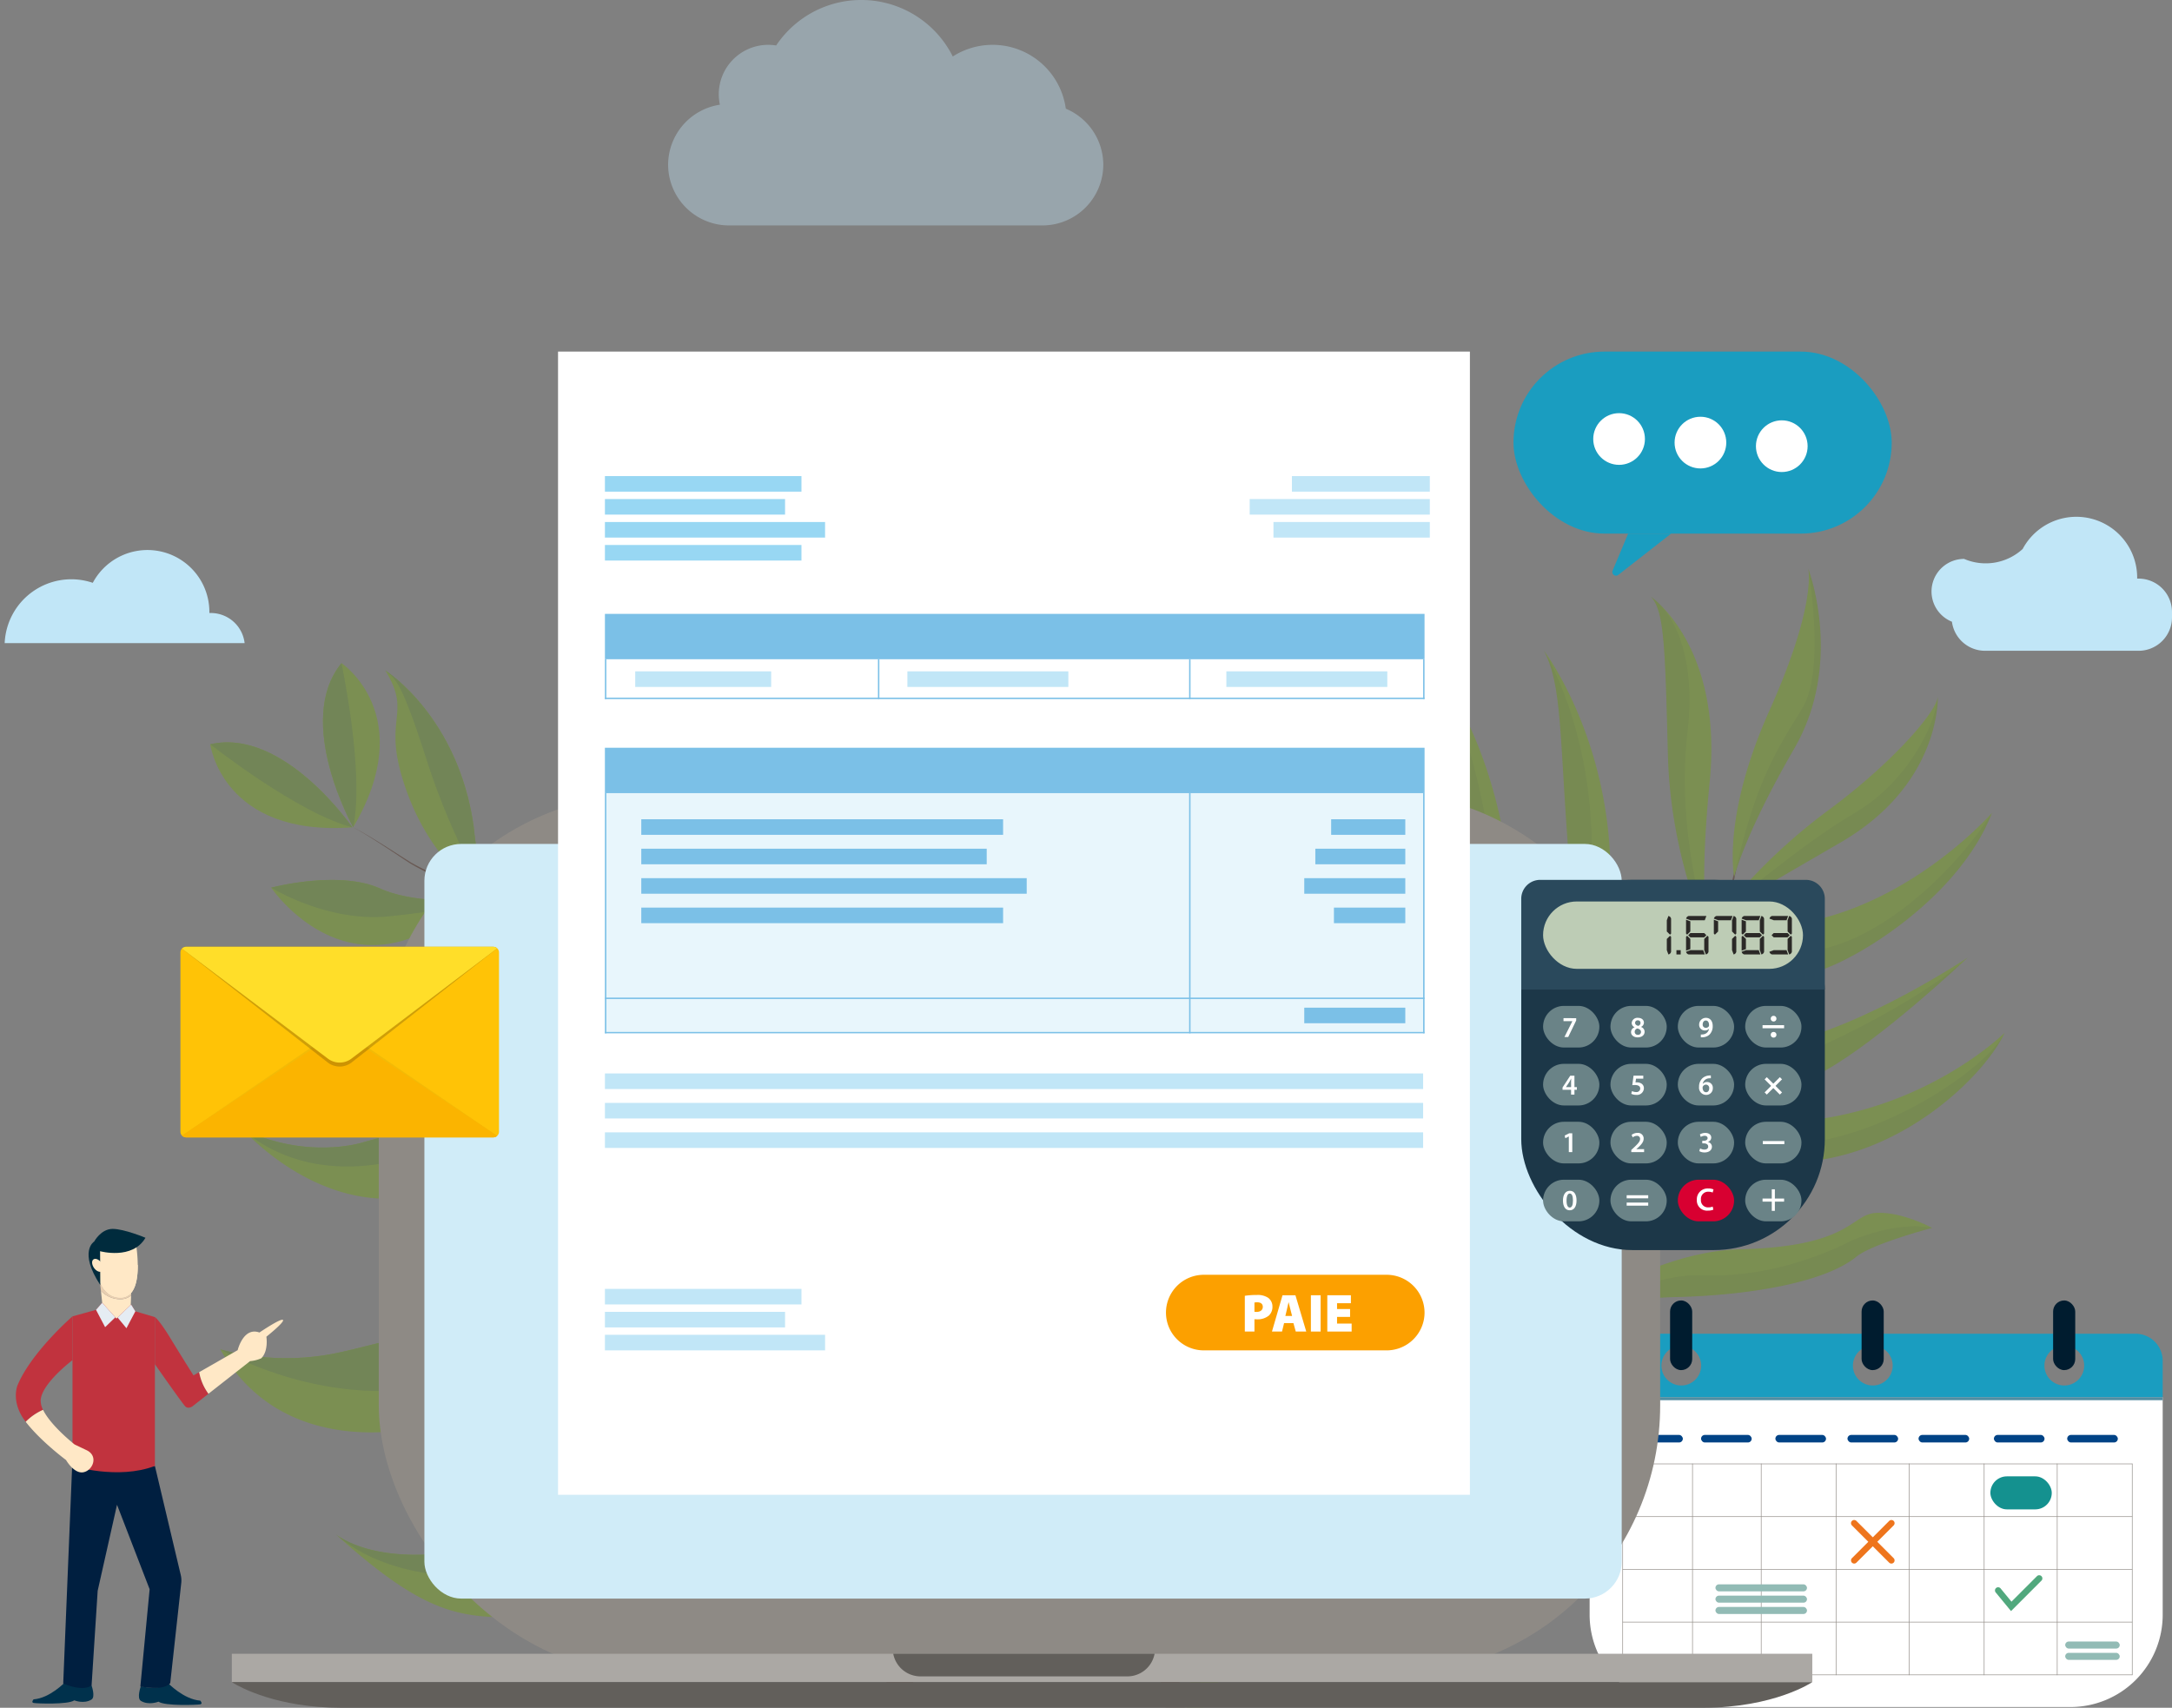 <svg xmlns="http://www.w3.org/2000/svg" width="666.603" height="524.146" viewBox="0 0 666.603 524.146">
  <rect x="0" y="0" width="666.603" height="524.146" fill="#808080" stroke="none"/>
  <g id="Groupe_794" data-name="Groupe 794" transform="translate(-1053.945 -1067.968)">
    <path id="Tracé_326" data-name="Tracé 326" d="M565.723,220.263a22.675,22.675,0,0,0-34.691-16.02,31.409,31.409,0,0,0-54.2-3.381,15.18,15.18,0,0,0-17.276,18.177,18.7,18.7,0,0,0-15.887,18.423h0A18.682,18.682,0,0,0,462.3,256.09h96.3a18.682,18.682,0,0,0,18.627-18.627h0A18.693,18.693,0,0,0,565.723,220.263Z" transform="translate(815.327 881.063)" fill="#c1e6f7" opacity="0.367"/>
    <g id="Groupe_320" data-name="Groupe 320" transform="translate(-1806.422 749.932)">
      <g id="Groupe_264" data-name="Groupe 264" transform="translate(2924.896 476.317)" opacity="0.8">
        <g id="Groupe_249" data-name="Groupe 249" transform="translate(0 45.26)" opacity="0.5">
          <g id="Groupe_237" data-name="Groupe 237" transform="translate(38.6 258.497)">
            <path id="Tracé_327" data-name="Tracé 327" d="M3616.71,2537.929s-24.02-13.022-38.069-10.915-42.235,16.566-55.829,16.258c-17.255-.391-27.8-.121-55.893-25.591,1.143.939,20.139,15.7,68.466-3.691,49.259-19.756,80.533,22.843,81.311,23.92A.09.09,0,0,1,3616.71,2537.929Z" transform="translate(-3466.919 -2508.77)" fill="#73a60b"/>
            <path id="Tracé_328" data-name="Tracé 328" d="M3616.7,2537.911c-.679-.688-22.607-22.75-52.01-19.444-29.866,3.357-30.8,10.624-51.441,11.9-18.311,1.137-35.429-3.069-46.326-12.69,1.143.939,20.139,15.7,68.466-3.691C3584.644,2494.235,3615.918,2536.834,3616.7,2537.911Z" transform="translate(-3466.919 -2508.77)" fill="#5c8c17"/>
          </g>
          <g id="Groupe_238" data-name="Groupe 238" transform="translate(3.09 202.914)">
            <path id="Tracé_329" data-name="Tracé 329" d="M3422.622,2215.246a27.318,27.318,0,0,0-4.034-2.574c-10.18-5.525-40.262-16.641-98.687.589,0,0-42.028,11.389-61.833-23.709l.007,0a77.263,77.263,0,0,0,33.826,1.491C3315.561,2186.753,3371.33,2162.77,3422.622,2215.246Z" transform="translate(-3258.069 -2181.857)" fill="#73a60b"/>
            <path id="Tracé_330" data-name="Tracé 330" d="M3422.659,2215.246c-1.148-.76-2.5-1.629-4.034-2.574-15.5-9.5-50.023-26.562-85.194-14.578-38.38,13.077-74.751-8.2-75.318-8.539a77.262,77.262,0,0,0,33.826,1.491C3315.6,2186.753,3371.367,2162.77,3422.659,2215.246Z" transform="translate(-3258.105 -2181.857)" fill="#5c8c17"/>
          </g>
          <g id="Groupe_239" data-name="Groupe 239" transform="translate(9.923 139.045)">
            <path id="Tracé_331" data-name="Tracé 331" d="M3446.491,1850.845c-26.907-28.709-63.857-23.817-98.244-19.641-28.278,3.433-49.322-20.326-49.977-21.07a.085.085,0,0,1-.015-.018c19.444,9.551,36.507,4.247,36.507,4.247,29.72-8.318,35.563-8.734,47.579-7.8C3429.371,1810.2,3446.491,1850.845,3446.491,1850.845Z" transform="translate(-3298.255 -1806.211)" fill="#73a60b"/>
            <path id="Tracé_332" data-name="Tracé 332" d="M3446.491,1850.845s-8.486-12.311-26.08-21.9-42.355-17.089-74.1-9.3c-31.186,7.648-47.481-8.93-48.043-9.514a.085.085,0,0,1-.015-.018c19.444,9.551,36.507,4.247,36.507,4.247,29.72-8.318,35.563-8.734,47.579-7.8C3429.371,1810.2,3446.491,1850.845,3446.491,1850.845Z" transform="translate(-3298.255 -1806.211)" fill="#5c8c17"/>
          </g>
          <g id="Groupe_240" data-name="Groupe 240" transform="translate(24.786 94.228)">
            <path id="Tracé_333" data-name="Tracé 333" d="M3503.272,1567.3a14.605,14.605,0,0,0-2.155-1.87c-5.518-4.018-22.028-11.8-56.018,2.876-43.286,18.692-59.427-21.382-59.427-21.382a.044.044,0,0,0,.012.013c.62.438,18.407,12.916,38.579,2.679C3444.787,1539.209,3479.494,1537,3503.272,1567.3Z" transform="translate(-3385.672 -1542.618)" fill="#73a60b"/>
            <path id="Tracé_334" data-name="Tracé 334" d="M3503.363,1567.336c-.7-.658-1.427-1.293-2.185-1.906-16.487-13.441-46.177-17.289-72.021-7.308-26.615,10.276-42.912-10.528-43.412-11.185.62.438,18.407,12.916,38.579,2.679,20.523-10.407,55.23-12.617,79.009,17.683A.129.129,0,0,1,3503.363,1567.336Z" transform="translate(-3385.733 -1542.618)" fill="#5c8c17"/>
          </g>
          <g id="Groupe_241" data-name="Groupe 241" transform="translate(18.711 66.538)">
            <path id="Tracé_335" data-name="Tracé 335" d="M3429.72,1390.411l-.046-.017c-.071-.03-.174-.077-.319-.13a.07.07,0,0,0-.038-.014c-2.093-.731-11.684-2.922-35.029,6.732-26.515,10.968-43.928-14.251-44.333-14.852a.017.017,0,0,1-.01-.008s20.629-5.49,33.43.256,33.1,2.94,36.719,3.795C3423.514,1386.977,3429.123,1390.076,3429.72,1390.411Z" transform="translate(-3349.945 -1379.757)" fill="#73a60b"/>
            <path id="Tracé_336" data-name="Tracé 336" d="M3429.753,1390.427c-.031-.011-.056-.025-.079-.033-.109-.044-.212-.091-.319-.13a.07.07,0,0,0-.038-.014c-11.361-4.712-24.675-1.185-43.3.679-18.571,1.866-35.537-8.476-36.065-8.8a.017.017,0,0,1-.01-.008s20.629-5.49,33.43.256,33.1,2.94,36.719,3.795c3.42.8,9.029,3.9,9.626,4.237C3429.735,1390.416,3429.745,1390.424,3429.753,1390.427Z" transform="translate(-3349.945 -1379.757)" fill="#5c8c17"/>
          </g>
          <g id="Groupe_242" data-name="Groupe 242" transform="translate(0 24.307)">
            <path id="Tracé_337" data-name="Tracé 337" d="M3283.485,1157.455c-39.866,2.934-43.59-25.48-43.59-25.48C3262.388,1126.761,3283.485,1157.455,3283.485,1157.455Z" transform="translate(-3239.895 -1131.379)" fill="#73a60b"/>
            <path id="Tracé_338" data-name="Tracé 338" d="M3283.485,1157.455c-16.656-4.228-43.59-25.48-43.59-25.48C3262.388,1126.761,3283.485,1157.455,3283.485,1157.455Z" transform="translate(-3239.895 -1131.379)" fill="#5c8c17"/>
          </g>
          <g id="Groupe_243" data-name="Groupe 243" transform="translate(34.596)">
            <path id="Tracé_339" data-name="Tracé 339" d="M3452.653,1038.776c20.243-34.469-3.6-50.362-3.6-50.362C3434.436,1006.29,3452.653,1038.776,3452.653,1038.776Z" transform="translate(-3443.373 -988.414)" fill="#73a60b"/>
            <path id="Tracé_340" data-name="Tracé 340" d="M3452.653,1038.776c3.565-16.811-3.6-50.362-3.6-50.362C3434.436,1006.29,3452.653,1038.776,3452.653,1038.776Z" transform="translate(-3443.373 -988.414)" fill="#5c8c17"/>
          </g>
          <g id="Groupe_244" data-name="Groupe 244" transform="translate(177.015 143.805)">
            <path id="Tracé_341" data-name="Tracé 341" d="M4360.943,1834.206c.019.054.078.235.156.54l.022.1c1.32,5.248,7.973,41.084-43.688,80.314,0,0-19.73,14.6-33.118,43.988-.195.437-17.755-43.538,30.1-81.119C4360.771,1841.623,4360.972,1834.609,4360.943,1834.206Z" transform="translate(-4281.012 -1834.206)" fill="#73a60b"/>
            <path id="Tracé_342" data-name="Tracé 342" d="M4377.18,1837.985c1.32,5.248,7.973,41.084-43.688,80.314,0,0-19.73,14.6-33.118,43.988,0,0-1.733-33.6,33.189-61.225S4377.18,1837.985,4377.18,1837.985Z" transform="translate(-4297.07 -1837.343)" fill="#5c8c17"/>
          </g>
          <g id="Groupe_245" data-name="Groupe 245" transform="translate(162.962 83.874)">
            <path id="Tracé_343" data-name="Tracé 343" d="M4255.794,1541.428c-30.439,25.193-49.592,47.082-56.274,71.25,0,0-.078-.33-.19-.953-1.093-6.091-5.714-40.379,21.9-72.151,30.437-35.021,35.449-31.033,46.343-57.857C4267.568,1481.718,4286.228,1516.238,4255.794,1541.428Z" transform="translate(-4198.358 -1481.718)" fill="#5c8c17"/>
          </g>
          <g id="Groupe_246" data-name="Groupe 246" transform="translate(53.725 2.242)">
            <path id="Tracé_344" data-name="Tracé 344" d="M3582.99,1049.4s1.455,15.254,4.24,21.374c0,0-15.952-8.037-24.6-31.584s2.025-23.235-6.75-37.6c0,.005.008,0,.01.008C3556.4,1001.926,3578.25,1016.03,3582.99,1049.4Z" transform="translate(-3555.878 -1001.599)" fill="#73a60b"/>
            <path id="Tracé_345" data-name="Tracé 345" d="M3583.039,1049.443s1.456,15.254,4.24,21.374c0,0-10.553-16.273-18.792-42.073-8.229-25.767-9.766-24.334-12.551-27.1C3556.445,1001.965,3578.3,1016.069,3583.039,1049.443Z" transform="translate(-3555.927 -1001.638)" fill="#5c8c17"/>
          </g>
          <g id="Groupe_247" data-name="Groupe 247" transform="translate(116.792 6.138)">
            <path id="Tracé_346" data-name="Tracé 346" d="M3941.1,1081.056c-4.016,6.962-7.806,16.084-6.821,31.424a52.746,52.746,0,0,1-2.346-49.659c12.593-26.957,7.631-38.009,7.491-38.31C3939.712,1024.769,3961.937,1044.9,3941.1,1081.056Z" transform="translate(-3926.808 -1024.512)" fill="#73a60b"/>
            <path id="Tracé_347" data-name="Tracé 347" d="M3964.65,1081.056c-4.016,6.962-7.805,16.084-6.821,31.424-.137-.3-7.755-16.947,3.51-45.823,11.235-28.793,1.859-41.839,1.635-42.145C3963.264,1024.769,3985.488,1044.9,3964.65,1081.056Z" transform="translate(-3950.359 -1024.512)" fill="#5c8c17"/>
          </g>
          <g id="Groupe_248" data-name="Groupe 248" transform="translate(151.995 29.759)">
            <path id="Tracé_348" data-name="Tracé 348" d="M4177.037,1226.221s-34.7,27.166-41.9,55.594a.155.155,0,0,1-.006.028s-9.858-31.761,25.343-68.995c25.747-27.241,27.345-40.538,26.348-45.715a6.864,6.864,0,0,0-.931-2.508C4187.814,1167.257,4207.224,1195.486,4177.037,1226.221Z" transform="translate(-4133.855 -1164.425)" fill="#73a60b"/>
            <path id="Tracé_349" data-name="Tracé 349" d="M4183.269,1225.237s-34.7,27.166-41.9,55.595c.2-1.128,6.959-37.513,31.772-63.627,23.215-24.432,23.778-40.15,19.913-51.055-.329-.939-.7-1.84-1.082-2.709a.044.044,0,0,0,.013.013.231.231,0,0,0,.029.037l0,.01a.874.874,0,0,1,.084.112c0,.01.015.018.02.029C4194.046,1166.274,4213.456,1194.5,4183.269,1225.237Z" transform="translate(-4140.087 -1163.441)" fill="#5c8c17"/>
          </g>
          <path id="Tracé_350" data-name="Tracé 350" d="M4260.535,1541.428c-30.439,25.193-49.592,47.082-56.274,71.25,0,0-.078-.33-.19-.953,3.347-34.341,17.87-51.3,30.942-63.008,41-36.717,37.3-67,37.3-67S4290.968,1516.238,4260.535,1541.428Z" transform="translate(-4040.137 -1397.844)" fill="#73a60b"/>
          <path id="Tracé_351" data-name="Tracé 351" d="M3664.1,1550.069c-.521-.324-.861-.569-1.266-.853-.379-.279-.76-.555-1.126-.839-.736-.565-1.442-1.149-2.141-1.737-1.377-1.194-2.72-2.413-3.991-3.692a100.363,100.363,0,0,1-7.191-8,131.72,131.72,0,0,1-11.886-17.7,175.439,175.439,0,0,1-9.229-19.09c-2.7-6.522-4.982-13.2-7.026-19.928-2.076-6.726-3.7-13.569-5.229-20.421-.675-3.444-1.446-6.871-2-10.335l-.9-5.184-.762-5.2c-.237-1.736-.537-3.464-.722-5.207l-.616-5.219-.308-2.609c-.094-.871-.164-1.743-.248-2.615l-.48-5.23c-.335-3.494-.582-6.92-.988-10.371-.374-3.445-.853-6.875-1.378-10.3a181.687,181.687,0,0,0-4.4-20.278c-.957-3.322-2-6.619-3.184-9.866-1.2-3.24-2.51-6.438-3.963-9.571a97.75,97.75,0,0,0-10.643-17.718,83.487,83.487,0,0,0-14.463-14.765,91.244,91.244,0,0,0-8.479-5.98c-2.941-1.831-5.985-3.5-9.093-5.045a206.534,206.534,0,0,0-19.236-8.079c-3.26-1.234-6.53-2.456-9.756-3.8a67.414,67.414,0,0,1-9.4-4.647c-2.934-1.905-5.8-3.87-8.738-5.756-1.466-.943-2.931-1.887-4.416-2.8q-1.113-.686-2.242-1.344c-.379-.215-.756-.433-1.143-.634-.191-.1-.387-.2-.583-.3a1.873,1.873,0,0,0-.611-.212,1.877,1.877,0,0,1,.616.2c.2.093.4.184.588.286.39.195.772.406,1.154.615q1.143.636,2.266,1.306c1.5.886,2.984,1.806,4.466,2.724,2.964,1.833,5.882,3.76,8.828,5.6a66.924,66.924,0,0,0,9.412,4.456c3.235,1.281,6.519,2.445,9.8,3.623a207.358,207.358,0,0,1,19.457,7.785c3.161,1.5,6.267,3.139,9.278,4.942a92.6,92.6,0,0,1,8.708,5.922A85.1,85.1,0,0,1,3585.836,1337a99.713,99.713,0,0,1,11.167,17.89c1.536,3.167,2.928,6.4,4.2,9.68,1.26,3.285,2.38,6.62,3.41,9.981a184.319,184.319,0,0,1,4.816,20.507c.592,3.46,1.136,6.928,1.574,10.409.468,3.468.784,6.994,1.174,10.435l.565,5.177c.1.862.181,1.726.29,2.587l.349,2.579.7,5.157c.213,1.722.539,3.426.8,5.14l.842,5.132.974,5.106c.6,3.413,1.425,6.78,2.148,10.166,1.62,6.73,3.336,13.439,5.489,20.006,2.119,6.574,4.465,13.073,7.21,19.392a170.671,170.671,0,0,0,9.284,18.4,126.58,126.58,0,0,0,11.7,16.8,94.745,94.745,0,0,0,6.91,7.432c1.207,1.175,2.468,2.278,3.742,3.346.645.522,1.29,1.039,1.946,1.525.327.245.656.474.983.707.312.213.688.464.91.6l.052.031a2.861,2.861,0,0,1-2.927,4.917Z" transform="translate(-3452.679 -1234.364)" fill="#451f12"/>
        </g>
        <g id="Groupe_262" data-name="Groupe 262" transform="translate(97.499 0)" opacity="0.5">
          <g id="Groupe_250" data-name="Groupe 250" transform="translate(202.134 250.129)">
            <path id="Tracé_352" data-name="Tracé 352" d="M5124.052,2193.356c-7.231,43.734-17.081,51.145-32.6,64.036-8.455,7.023-28.424,12.65-44.7,18.189-7.264,2.471-13.792,4.924-18.236,7.475a39.817,39.817,0,0,0-10.351,9.458c-1.635,2.008-3.2,4.152-4.659,6.329-.53.787-1.048,1.58-1.551,2.371,0,0,0,0,0,0-1.719,2.7-3.278,5.393-4.635,7.875H5002.2c.284-2.372.691-5.025,1.269-7.875,0,0,0,0,0,0q.234-1.164.511-2.371c.465-2.035,1.019-4.153,1.676-6.329a86.024,86.024,0,0,1,7.113-16.933c8.1-14.561,22.021-28.769,45.9-35.873,58.112-17.282,64.966-44.448,65.379-46.331A.155.155,0,0,0,5124.052,2193.356Z" transform="translate(-5002.196 -2193.356)" fill="#73a60b"/>
            <path id="Tracé_353" data-name="Tracé 353" d="M5124.048,2193.481c-3,16.718-15.617,33-33.2,45.25-19.832,13.817-25.969,7.843-55.758,26.463a63.965,63.965,0,0,0-12.738,10.49,74.287,74.287,0,0,0-11.827,16.933c-1.107,2.15-2.082,4.272-2.938,6.329q-.5,1.2-.947,2.371s0,0,0,0c-1.083,2.82-1.943,5.479-2.623,7.875H5002.2c.284-2.373.691-5.026,1.269-7.875,0,0,0,0,0,0q.234-1.165.511-2.371c.465-2.035,1.019-4.153,1.676-6.329a86.024,86.024,0,0,1,7.113-16.933c8.1-14.561,22.021-28.769,45.9-35.873C5116.78,2222.53,5123.635,2195.364,5124.048,2193.481Z" transform="translate(-5002.196 -2193.46)" fill="#5c8c17"/>
          </g>
          <g id="Groupe_251" data-name="Groupe 251" transform="translate(183.214 172.315)">
            <path id="Tracé_354" data-name="Tracé 354" d="M4890.915,1878.754a31.82,31.82,0,0,1,1.825-5.288c5.31-12.454,24.784-44.486,90.807-71.145,0,0,46.763-20.1,39.406-66.628l-.005.008a90.316,90.316,0,0,1-29.9,25.937C4968.267,1774.893,4899.771,1793.438,4890.915,1878.754Z" transform="translate(-4890.915 -1735.693)" fill="#73a60b"/>
            <path id="Tracé_355" data-name="Tracé 355" d="M4890.915,1878.794c.5-1.53,1.1-3.306,1.825-5.288,7.289-19.96,26.517-60.662,67.433-75.234,44.648-15.9,62.5-61.811,62.774-62.531a90.318,90.318,0,0,1-29.9,25.937C4968.267,1774.933,4899.771,1793.478,4890.915,1878.794Z" transform="translate(-4890.915 -1735.733)" fill="#5c8c17"/>
          </g>
          <g id="Groupe_252" data-name="Groupe 252" transform="translate(151.387 115.317)">
            <path id="Tracé_356" data-name="Tracé 356" d="M4706.016,1545.433c3.788-45.837,41.182-68.2,75.708-89.35,28.391-17.4,30.406-54.442,30.465-55.6a.087.087,0,0,0,0-.027c-10.869,22.871-30.348,30.407-30.348,30.407-33.26,13.971-38.915,17.834-49.242,27.415C4692.169,1495.772,4706.016,1545.433,4706.016,1545.433Z" transform="translate(-4703.728 -1400.457)" fill="#73a60b"/>
            <path id="Tracé_357" data-name="Tracé 357" d="M4706.016,1545.433s-1.171-17.439,7.976-39,26.377-46.416,61.108-62.336c34.116-15.649,37-42.668,37.088-43.611a.087.087,0,0,0,0-.027c-10.869,22.871-30.348,30.407-30.348,30.407-33.26,13.971-38.915,17.834-49.242,27.415C4692.169,1495.772,4706.016,1545.433,4706.016,1545.433Z" transform="translate(-4703.728 -1400.457)" fill="#5c8c17"/>
          </g>
          <g id="Groupe_253" data-name="Groupe 253" transform="translate(121.07 85.436)">
            <path id="Tracé_358" data-name="Tracé 358" d="M4525.425,1328.791a17.1,17.1,0,0,1,.616-3.278c2.135-7.688,11.6-26.809,53.391-38.057,53.22-14.324,38.894-62.749,38.894-62.749a.053.053,0,0,1,0,.021c-.25.851-7.476,25.2-33.386,30.476C4558.583,1260.583,4525.192,1283.769,4525.425,1328.791Z" transform="translate(-4525.422 -1224.708)" fill="#73a60b"/>
            <path id="Tracé_359" data-name="Tracé 359" d="M4525.417,1328.949c.165-1.113.367-2.221.615-3.333,5.335-24.286,29.732-49.375,60.65-59.007,31.839-9.922,31.652-40.812,31.634-41.777-.25.851-7.476,25.2-33.386,30.477-26.354,5.377-59.745,28.563-59.513,73.585A.15.15,0,0,0,4525.417,1328.949Z" transform="translate(-4525.414 -1224.811)" fill="#5c8c17"/>
          </g>
          <g id="Groupe_254" data-name="Groupe 254" transform="translate(130.956 53.888)">
            <path id="Tracé_360" data-name="Tracé 360" d="M4583.666,1104.694l.03-.048c.043-.079.1-.2.2-.35a.077.077,0,0,1,.024-.041c1.386-2.19,8.579-11.162,36.971-19.279,32.25-9.215,29.878-44.96,29.813-45.8a.021.021,0,0,0,0-.014s-22.881,9.956-30.43,24.517-28.177,26.734-30.872,30.147C4586.855,1097.041,4583.97,1103.953,4583.666,1104.694Z" transform="translate(-4583.647 -1039.157)" fill="#73a60b"/>
            <path id="Tracé_361" data-name="Tracé 361" d="M4583.558,1104.732c.02-.032.033-.063.048-.087.068-.119.129-.237.2-.35a.084.084,0,0,1,.024-.041c6.982-12.567,21.737-19.009,40.146-30.828,18.363-11.78,26.388-33.576,26.637-34.255a.018.018,0,0,0,0-.014s-22.88,9.956-30.429,24.517-28.177,26.734-30.872,30.147c-2.549,3.22-5.435,10.132-5.738,10.872C4583.566,1104.71,4583.563,1104.724,4583.558,1104.732Z" transform="translate(-4583.558 -1039.157)" fill="#5c8c17"/>
          </g>
          <g id="Groupe_255" data-name="Groupe 255" transform="translate(161.662)">
            <path id="Tracé_362" data-name="Tracé 362" d="M4764.271,777.214c38.642-26.27,21.412-55,21.412-55C4761.3,733.779,4764.271,777.214,4764.271,777.214Z" transform="translate(-4764.157 -722.216)" fill="#73a60b"/>
            <path id="Tracé_363" data-name="Tracé 363" d="M4764.271,777.214c12.184-15.97,21.412-55,21.412-55C4761.3,733.779,4764.271,777.214,4764.271,777.214Z" transform="translate(-4764.157 -722.216)" fill="#5c8c17"/>
          </g>
          <g id="Groupe_256" data-name="Groupe 256" transform="translate(127.156 6.446)">
            <path id="Tracé_364" data-name="Tracé 364" d="M4595.553,808.869c-43.577-16.863-33.282-48.74-33.282-48.74C4588.639,765.885,4595.553,808.869,4595.553,808.869Z" transform="translate(-4561.21 -760.129)" fill="#73a60b"/>
            <path id="Tracé_365" data-name="Tracé 365" d="M4600.727,808.869c-15.477-12.806-33.283-48.74-33.283-48.74C4593.813,765.885,4600.727,808.869,4600.727,808.869Z" transform="translate(-4566.384 -760.129)" fill="#5c8c17"/>
          </g>
          <g id="Groupe_257" data-name="Groupe 257" transform="translate(34.24 295.534)">
            <path id="Tracé_366" data-name="Tracé 366" d="M4014.723,2460.4c.022.064.1.272.249.607l.054.111c2.6,5.765,22.541,43.417,98.35,41.819,0,0,28.675-.961,62.282,16.229.5.259-15.364-52.771-86.488-52.429C4020.267,2467.071,4014.989,2460.793,4014.723,2460.4Z" transform="translate(-4014.723 -2460.403)" fill="#73a60b"/>
            <path id="Tracé_367" data-name="Tracé 367" d="M4016.506,2464.627c2.6,5.765,22.541,43.417,98.35,41.819,0,0,28.675-.961,62.282,16.229,0,0-22.817-32.028-74.869-31.963S4016.506,2464.627,4016.506,2464.627Z" transform="translate(-4016.203 -2463.909)" fill="#5c8c17"/>
          </g>
          <g id="Groupe_258" data-name="Groupe 258" transform="translate(13.395 222.652)">
            <path id="Tracé_368" data-name="Tracé 368" d="M3946.281,2077.878c46.176.962,79.617,7.1,103.292,24.376,0,0-.169-.359-.518-1.011-3.423-6.373-24.1-41.131-72.462-50.172-53.313-9.964-55.007-2.671-84.469-19.324C3892.125,2031.747,3900.111,2076.915,3946.281,2077.878Z" transform="translate(-3892.125 -2031.747)" fill="#5c8c17"/>
          </g>
          <g id="Groupe_259" data-name="Groupe 259" transform="translate(114.92 18.27)">
            <path id="Tracé_369" data-name="Tracé 369" d="M4501.745,893.149s9.747,15.027,11.642,22.654c0,0,8.771-18.948-.411-46.8s-18.732-19.809-21.126-39.334c0,.006,0,.008,0,.015C4491.613,830.35,4481.843,859.141,4501.745,893.149Z" transform="translate(-4489.245 -829.674)" fill="#73a60b"/>
            <path id="Tracé_370" data-name="Tracé 370" d="M4501.745,893.22s9.747,15.027,11.642,22.655c0,0-2.156-22.568-13.352-52.181-11.18-29.576-8.732-29.38-8.189-33.934C4491.613,830.421,4481.843,859.212,4501.745,893.22Z" transform="translate(-4489.245 -829.745)" fill="#5c8c17"/>
          </g>
          <g id="Groupe_260" data-name="Groupe 260" transform="translate(50.772 76.812)">
            <path id="Tracé_371" data-name="Tracé 371" d="M4151.765,1226.99c8.735,3.459,18.832,9.061,29.073,23.824a61.655,61.655,0,0,0-33.923-47.183c-31.113-15.54-34.6-29.266-34.688-29.643C4112.148,1174.435,4106.418,1209.016,4151.765,1226.99Z" transform="translate(-4111.955 -1173.989)" fill="#73a60b"/>
            <path id="Tracé_372" data-name="Tracé 372" d="M4151.765,1226.99c8.735,3.459,18.832,9.061,29.073,23.824-.089-.371-5.208-21.153-36.5-39.416-31.2-18.208-32.094-36.966-32.111-37.41C4112.148,1174.435,4106.418,1209.016,4151.765,1226.99Z" transform="translate(-4111.955 -1173.989)" fill="#5c8c17"/>
          </g>
          <g id="Groupe_261" data-name="Groupe 261" transform="translate(0 152.538)">
            <path id="Tracé_373" data-name="Tracé 373" d="M3866.25,1671.08s51.514-.328,78.76,20.475a.188.188,0,0,0,.026.021s-14.042-36.249-73.326-44.778c-43.367-6.246-54.489-17.262-57.337-22.728a8.022,8.022,0,0,1-.969-2.973C3813.55,1624.909,3816.279,1664.86,3866.25,1671.08Z" transform="translate(-3813.394 -1620.805)" fill="#73a60b"/>
            <path id="Tracé_374" data-name="Tracé 374" d="M3866.2,1669.647s51.514-.328,78.76,20.475c-1-.887-33.622-29.3-75.314-35.192-39.008-5.512-50.941-19.5-55.322-32.292-.381-1.1-.7-2.192-.978-3.267a.053.053,0,0,1,0,.021.271.271,0,0,1,0,.055l0,.013a1.048,1.048,0,0,0,.005.164c0,.013,0,.028,0,.041C3813.5,1623.475,3816.225,1663.426,3866.2,1669.647Z" transform="translate(-3813.34 -1619.371)" fill="#5c8c17"/>
          </g>
          <path id="Tracé_375" data-name="Tracé 375" d="M3946.281,2077.878c46.176.962,79.617,7.1,103.292,24.376,0,0-.169-.359-.518-1.011-28.01-29.019-53.629-34-74.106-35.228-64.217-3.846-82.825-34.268-82.825-34.268S3900.111,2076.915,3946.281,2077.878Z" transform="translate(-3878.73 -1809.095)" fill="#73a60b"/>
          <path id="Tracé_376" data-name="Tracé 376" d="M4589.5,1356.71h-5.863q-.667-3.95-1.5-7.875a0,0,0,0,1,0,0q-.25-1.188-.517-2.371-.26-1.166-.536-2.33-.236-1-.482-2-.206-.839-.42-1.676c-.026-.107-.054-.216-.082-.323q-.287-1.119-.584-2.237-.392-1.463-.8-2.919c-1.121-3.956-2.365-7.88-3.7-11.777q-1.426-4.171-2.981-8.3c-2.8-7.578-6.1-14.969-9.5-22.308-1.505-3.037-2.938-6.108-4.5-9.12q-.4-.768-.805-1.53c-.038-.074-.078-.147-.117-.22l-2.313-4.421,0,0-.5-.961-2.957-5.312c-1-1.76-1.942-3.559-3-5.29l-3.106-5.23-1.553-2.616c-.526-.867-1.078-1.719-1.615-2.579l-3.242-5.152c-2.142-3.434-4.415-6.893-6.5-10.409-2.128-3.506-4.148-7.078-6.12-10.676-2.773-5.142-5.365-10.388-7.729-15.736-.028-.062-.055-.123-.082-.185q-1.146-2.6-2.219-5.23c-.154-.376-.3-.752-.456-1.127-1.5-3.826-2.9-7.694-4.127-11.618-1.212-3.929-2.287-7.9-3.181-11.919a116.5,116.5,0,0,1-2.769-24.5,99.66,99.66,0,0,1,1.159-15.4c.046-.3.094-.6.142-.894.062-.379.126-.757.192-1.135q.62-3.533,1.491-7.014a108.032,108.032,0,0,1,3.674-11.749c1.446-3.838,3.1-7.59,4.907-11.265,2.868-5.849,6.142-11.467,9.53-17,.042-.072.087-.144.131-.216q.663-1.083,1.331-2.159c.072-.116.143-.234.217-.35q.475-.768.954-1.537c2.15-3.463,4.312-6.915,6.344-10.438.641-1.113,1.269-2.235,1.874-3.368a66.367,66.367,0,0,0,3.51-7.55c1.36-3.826,2.634-7.711,4.017-11.542.69-1.918,1.38-3.836,2.112-5.739.364-.952.737-1.9,1.126-2.842.2-.47.394-.941.611-1.4.1-.234.218-.461.331-.689a2.514,2.514,0,0,1,.382-.6,2.581,2.581,0,0,0-.372.606c-.108.23-.22.458-.318.693-.208.465-.4.938-.586,1.41q-.559,1.423-1.078,2.86c-.7,1.914-1.354,3.842-2.012,5.77-1.319,3.859-2.518,7.742-3.822,11.618a66.313,66.313,0,0,1-3.271,7.406c-.63,1.238-1.287,2.462-1.958,3.677-1.98,3.571-4.087,7.065-6.177,10.564q-.33.55-.658,1.1c-1.437,2.4-2.858,4.812-4.244,7.24-1.791,3.134-3.52,6.3-5.137,9.517q-.2.394-.394.789-.672,1.356-1.314,2.723c-1.724,3.672-3.3,7.412-4.663,11.225a106.561,106.561,0,0,0-3.422,11.636,97.621,97.621,0,0,0-2.521,24.027,108.671,108.671,0,0,0,1.453,15.592q.217,1.325.464,2.646a.1.1,0,0,1,0,.012q.537,2.867,1.2,5.708c.944,3.925,2.066,7.806,3.322,11.644,1.277,3.832,2.714,7.61,4.251,11.348a212.37,212.37,0,0,0,10.7,21.765c2.005,3.516,4.059,7.006,6.219,10.432,1.674,2.709,3.426,5.334,5.18,8q.527.8,1.054,1.606l.341.526.054.083,3.359,5.14c.557.858,1.126,1.708,1.672,2.574l1.613,2.613,3.227,5.228c1.1,1.73,2.077,3.531,3.12,5.293l3.082,5.318,2.943,5.4c2.01,3.575,3.792,7.273,5.676,10.918,1.725,3.559,3.428,7.132,5.061,10.738q.289.634.573,1.27l.042.094c1.535,3.431,3,6.892,4.369,10.4q1.981,5.021,3.792,10.114c1.545,4.367,2.976,8.777,4.249,13.241q.525,1.842,1.021,3.692.844,3.151,1.592,6.329.281,1.184.545,2.371v0Q4588.782,1352.754,4589.5,1356.71Z" transform="translate(-4387.926 -990.845)" fill="#451f12"/>
        </g>
        <g id="Groupe_263" data-name="Groupe 263" transform="translate(323.318 16.285)" opacity="0.5">
          <path id="Tracé_377" data-name="Tracé 377" d="M5608.154,2198.438c-1.891,4.3-29.349,45.188-117.863,42.268,0,0,17.249-13.035,53.346-21,35.282-7.781,59.889-16.439,64.072-21.033a2.962,2.962,0,0,0,.257-.312C5608.274,2197.937,5608.352,2197.994,5608.154,2198.438Z" transform="translate(-5430.988 -1963.426)" fill="#73a60b"/>
          <path id="Tracé_378" data-name="Tracé 378" d="M5200.862,1884.827a.019.019,0,0,1-.008-.009c-.589-.666-38.56-43.345-43.655-57.176-5.311-14.419-7.276-34.244-9.979-48.869-1.392-7.524-2.978-13.668-5.32-17-.129-.192-.268-.376-.4-.547C5142.943,1762.985,5189.416,1819.713,5200.862,1884.827Z" transform="translate(-5141.495 -1600.856)" fill="#73a60b"/>
          <path id="Tracé_379" data-name="Tracé 379" d="M5701.614,1985.222s-18.375,4.849-23.279,8.861c-9.327,7.636-31.645,11.791-55.38,12.37-14.671.354-22.98,2.147-53.746,19.169a.516.516,0,0,0,.054-.043c1.75-1.476,39.553-32.958,73.271-33.777,34.525-.847,33.962-10.748,41.917-11.18S5701.614,1985.222,5701.614,1985.222Z" transform="translate(-5496.487 -1782.925)" fill="#73a60b"/>
          <path id="Tracé_380" data-name="Tracé 380" d="M5221.886,1712.6c-4.685-22-24.479-45.605-29.649-52.958s-9.648-21.956-11.971-37.775-26.886-32.008-26.886-32.008c27.749,4.092,42.963,26.255,44.615,36.373s7.018,24.86,16.881,41.246S5221.886,1712.6,5221.886,1712.6Z" transform="translate(-5151.359 -1458.622)" fill="#73a60b"/>
          <path id="Tracé_381" data-name="Tracé 381" d="M5827.853,1655.679c-6.314,13.379-31.827,38.268-63.779,39.72-31.451,1.429-68.441,16.07-69.589,16.523a.088.088,0,0,1,.033-.022c.424-.211.867-.469,1.338-.763,9.2-5.761,27.733-25.689,66.32-28.08C5802.828,1680.534,5827.853,1655.679,5827.853,1655.679Z" transform="translate(-5600.462 -1513.253)" fill="#73a60b"/>
          <path id="Tracé_382" data-name="Tracé 382" d="M5270.659,1293.155c-.646-.36-1-.538-1-.538A4.654,4.654,0,0,1,5270.659,1293.155Z" transform="translate(-5247.871 -1211.92)" fill="#73a60b"/>
          <path id="Tracé_383" data-name="Tracé 383" d="M5343.937,1422.846s-13.729,1.281-35.119-61.556c-14.331-42.118-24.979-57.474-30.325-62.991-.011-.016-.029-.03-.04-.047a18.21,18.21,0,0,0-2.811-2.424c6.258,3.485,39.6,23.653,45.165,60.762,6.143,40.949,17.541,58.7,23.114,66.238A.069.069,0,0,1,5343.937,1422.846Z" transform="translate(-5252.834 -1214.585)" fill="#73a60b"/>
          <path id="Tracé_384" data-name="Tracé 384" d="M5890.908,1519.949c0,.005-.012.013-.014.018l-.056.048c-1.55,1.47-26.668,25.076-43.678,34.612-17.42,9.771-62.321,15.9-63.025,15.992.407-.327,24.544-19.295,49.515-24.249C5858.644,1541.416,5890.415,1520.281,5890.908,1519.949Z" transform="translate(-5674.87 -1400.6)" fill="#73a60b"/>
          <path id="Tracé_385" data-name="Tracé 385" d="M5518.152,1157.267a.048.048,0,0,0-.023-.016c-1.008-.638-33.424-21.394-44.32-66.791-11.073-46.118,2.73-43.631-9.242-74.1a.059.059,0,0,0,.016.019c.6.786,19.936,26.3,21.526,74.525C5486.109,1090.9,5488.571,1122.147,5518.152,1157.267Z" transform="translate(-5409.637 -982.633)" fill="#73a60b"/>
          <path id="Tracé_386" data-name="Tracé 386" d="M5918.221,1305.9c-12.139,5.044-44.255,18.057-49.664,20.246l0,.005c-.007,0-.019,0-.026.007l-.752.307s.089-.154.268-.439c2.169-3.546,17.781-27.49,46.73-34.65,30.8-7.623,52.325-31.8,52.995-32.551a.028.028,0,0,0,.014-.018C5958.472,1282.711,5931.5,1300.389,5918.221,1305.9Z" transform="translate(-5744.291 -1183.861)" fill="#73a60b"/>
          <path id="Tracé_387" data-name="Tracé 387" d="M5683.4,1087.5a.12.12,0,0,1-.04-.034c-1.174-1.2-26.228-27.079-28.788-61.059-2.616-34.776-1.915-50.507-7.465-60.852l0,0c.63.839,20.8,27.986,20.432,69.821,0,0,.665,15.8,15.806,52.012C5683.369,1087.416,5683.386,1087.459,5683.4,1087.5Z" transform="translate(-5561.142 -940.463)" fill="#73a60b"/>
          <path id="Tracé_388" data-name="Tracé 388" d="M5858.6,974.5c-1.433-2.924-12.458-26.439-13.268-57.625-.862-33.316-1.126-44.517-5.282-48.631a22.961,22.961,0,0,1,2.668,2.262c.047.044.1.1.144.144,5.85,5.686,18.482,21.982,15.291,54.426-2.919,29.695-1.4,42.285-.267,47.1A14.342,14.342,0,0,0,5858.6,974.5Z" transform="translate(-5721.283 -859.699)" fill="#73a60b"/>
          <path id="Tracé_389" data-name="Tracé 389" d="M5949.958,1494.9l0,.005c0-.005,0-.005,0-.007Z" transform="translate(-5812.496 -1379.809)" fill="#73a60b"/>
          <path id="Tracé_390" data-name="Tracé 390" d="M6358.2,1047.288c0,.03,0,.054,0,.084C6358.2,1047.318,6358.2,1047.288,6358.2,1047.288Z" transform="translate(-6151.334 -1008.303)" fill="#73a60b"/>
          <path id="Tracé_391" data-name="Tracé 391" d="M6007.761,1092.7c-30.651,17.777-35.713,20.811-35.858,20.9l0-.01a174.142,174.142,0,0,1,32.264-30.881c19.279-14.25,32.513-29.519,33.374-34.416.007-.045.009-.092.016-.137a1.894,1.894,0,0,0,.024-.373C6037.635,1049.433,6037.888,1075.23,6007.761,1092.7Z" transform="translate(-5830.713 -1008.714)" fill="#73a60b"/>
          <path id="Tracé_392" data-name="Tracé 392" d="M5425.216,1492.214a12.148,12.148,0,0,1-.168-1.413c-.047-.433-.036-.8-.046-1.191l-.015-1.159c.009-.378.035-.746.051-1.119.048-.74.056-1.5.139-2.221l.242-2.176.122-1.087c.044-.361.113-.713.169-1.069l.353-2.133c.126-.708.218-1.428.373-2.125l.452-2.1.452-2.1c.149-.7.295-1.4.487-2.083l1.079-4.127.54-2.062.617-2.034,1.235-4.065.618-2.032.684-2.006,1.375-4.009c.463-1.334.9-2.677,1.387-4l1.5-3.955,1.5-3.954c.5-1.316.984-2.642,1.539-3.936l3.225-7.806c8.726-20.758,18.737-40.891,29.25-60.723,5.2-9.957,10.592-19.765,15.833-29.676s10.479-19.814,15.526-29.815c1.251-2.505,2.55-4.989,3.764-7.512l3.665-7.558c2.345-5.079,4.726-10.155,6.66-15.4.525-1.3.944-2.627,1.377-3.954.466-1.318.788-2.677,1.162-4.022.344-1.354.637-2.72.933-4.089s.571-2.744.885-4.113a141.871,141.871,0,0,1,4.823-16.111,141.56,141.56,0,0,0-4.485,16.183c-.285,1.369-.545,2.746-.8,4.125s-.535,2.757-.853,4.126c-.348,1.362-.646,2.741-1.087,4.077-.409,1.346-.805,2.7-1.306,4.012-1.84,5.319-4.121,10.453-6.369,15.6l-3.517,7.648c-1.165,2.553-2.412,5.064-3.613,7.6-4.849,10.118-9.877,20.144-14.927,30.158s-10.244,19.966-15.218,29.99c-10.078,19.991-19.639,40.259-27.869,61.023l-3.037,7.8c-.523,1.294-.97,2.614-1.441,3.925l-1.4,3.937-1.4,3.936c-.449,1.317-.855,2.647-1.285,3.969l-1.272,3.972-.633,1.986-.564,2-1.127,4-.563,2-.483,2.015-.966,4.028c-.173.67-.3,1.345-.428,2.019l-.393,2.022-.393,2.021c-.136.674-.206,1.348-.311,2.022l-.293,2.021c-.045.336-.105.674-.14,1.009l-.09,1-.183,2.007c-.063.67-.051,1.317-.082,1.976-.008.327-.026.659-.027.981l.034.942a9.084,9.084,0,0,0,.05.908c.027.254.065.64.075.674a2.769,2.769,0,1,1-5.356,1.376Z" transform="translate(-5376.787 -1170.977)" fill="#451f12"/>
          <path id="Tracé_393" data-name="Tracé 393" d="M6006.94,873.2c-14.608,25.238-18.076,38.109-18.386,39.321-.008.033-.014.06-.021.093,0,0-3.854-18.348,10.808-51.085,12.588-28.086,12.335-40.043,12.013-42.873-.013-.083-.025-.154-.032-.223a1.465,1.465,0,0,0-.025-.154,1.824,1.824,0,0,0-.04-.232c0-.02-.008-.039-.009-.052C6011.631,819,6022.039,847.128,6006.94,873.2Z" transform="translate(-5844.136 -817.998)" fill="#73a60b"/>
          <path id="Tracé_394" data-name="Tracé 394" d="M5608.154,2199.839c-1.891,4.3-29.349,45.188-117.863,42.268,0,0,93.746-13.235,117.417-42.035.09-.1.172-.209.257-.312Z" transform="translate(-5430.988 -1964.827)" fill="#0e0f0e" opacity="0.1"/>
          <path id="Tracé_395" data-name="Tracé 395" d="M5228.8,1970.462c-.589-.666-38.56-43.345-43.656-57.176-5.31-14.419-7.276-34.244-9.979-48.869C5195.387,1923.705,5228.239,1969.682,5228.8,1970.462Z" transform="translate(-5169.439 -1686.5)" fill="#0e0f0e" opacity="0.1"/>
          <path id="Tracé_396" data-name="Tracé 396" d="M5701.614,2005.46s-18.375,4.849-23.279,8.861c-9.327,7.636-31.645,11.791-55.38,12.37-14.671.354-22.98,2.147-53.746,19.169a.5.5,0,0,0,.054-.043c1.749-1.243,37.862-26.767,61.938-25.814,24.671.975,44.6-10.214,45.9-10.746S5690.943,2003.371,5701.614,2005.46Z" transform="translate(-5496.487 -1803.164)" fill="#0e0f0e" opacity="0.1"/>
          <path id="Tracé_397" data-name="Tracé 397" d="M5221.886,1712.6c-4.685-22-24.479-45.605-29.649-52.958s-9.648-21.956-11.971-37.775-26.886-32.008-26.886-32.008,26.83,12.169,28.453,24.083,11.308,36.9,22.079,48.647S5221.4,1707.169,5221.886,1712.6Z" transform="translate(-5151.359 -1458.622)" fill="#0e0f0e" opacity="0.1"/>
          <path id="Tracé_398" data-name="Tracé 398" d="M5827.853,1655.679c-6.314,13.379-31.827,38.268-63.779,39.72-31.451,1.429-68.441,16.07-69.589,16.523a.088.088,0,0,1,.033-.022c.16-.095.618-.358,1.338-.763,7.117-4.006,40.03-21.721,64.223-21.365C5787.342,1690.176,5821.8,1667.419,5827.853,1655.679Z" transform="translate(-5600.462 -1513.253)" fill="#0e0f0e" opacity="0.1"/>
          <path id="Tracé_399" data-name="Tracé 399" d="M5890.837,1520.341c-1.55,1.47-26.668,25.076-43.678,34.612-17.42,9.771-62.321,15.9-63.025,15.992.6-.258,26.568-11.392,41.905-15.809C5841.524,1550.68,5875.473,1534.238,5890.837,1520.341Z" transform="translate(-5674.87 -1400.926)" fill="#0e0f0e" opacity="0.1"/>
          <path id="Tracé_400" data-name="Tracé 400" d="M5357.854,1434.906s-13.729,1.281-35.118-61.557c-14.331-42.118-24.979-57.474-30.325-62.991,22.1,21.116,28.084,34.425,31.383,48.481,13.852,59.021,33.33,75.353,34.045,76.048A.06.06,0,0,1,5357.854,1434.906Z" transform="translate(-5266.751 -1226.645)" fill="#0e0f0e" opacity="0.1"/>
          <path id="Tracé_401" data-name="Tracé 401" d="M5868.044,1654.161l.484.131-.752.308S5867.866,1654.446,5868.044,1654.161Z" transform="translate(-5744.291 -1511.993)" fill="#73a60b"/>
          <path id="Tracé_402" data-name="Tracé 402" d="M5922.033,1305.9c-12.139,5.044-44.255,18.057-49.664,20.246.8-.655,26.466-21.681,45.791-25.295,19.615-3.665,41.236-23.114,53.421-42.026a.028.028,0,0,0,.014-.018C5962.284,1282.711,5935.309,1300.389,5922.033,1305.9Z" transform="translate(-5748.104 -1183.861)" fill="#0e0f0e" opacity="0.1"/>
          <path id="Tracé_403" data-name="Tracé 403" d="M6007.761,1092.289c-30.651,17.777-35.713,20.811-35.858,20.9l0-.01c.663-.567,23.694-20.322,40.1-29.89,16.25-9.478,24.849-27.15,25.537-35.407.007-.045.009-.092.016-.137.012-.157.017-.311.024-.457,0,.03,0,.054,0,.084C6037.635,1049.022,6037.888,1074.819,6007.761,1092.289Z" transform="translate(-5830.713 -1008.303)" fill="#0e0f0e" opacity="0.1"/>
          <path id="Tracé_404" data-name="Tracé 404" d="M6009.279,873.2c-14.609,25.238-18.077,38.109-18.386,39.321,6.873-31.254,14.088-40.254,21.053-52.084,6.349-10.789,2.486-37.176,1.746-41.781-.013-.083-.025-.154-.032-.223a1.22,1.22,0,0,1-.025-.154c-.019-.1-.032-.181-.04-.232,0-.02-.007-.039-.009-.052C6013.969,819,6024.377,847.128,6009.279,873.2Z" transform="translate(-5846.474 -817.998)" fill="#0e0f0e" opacity="0.1"/>
          <path id="Tracé_405" data-name="Tracé 405" d="M5518.129,1157.251c-1.008-.638-33.424-21.394-44.32-66.791-11.073-46.118,2.73-43.631-9.242-74.1a.059.059,0,0,0,.016.019c.466.86,14.053,25.994,17.966,81.034C5482.549,1097.411,5489.968,1133.686,5518.129,1157.251Z" transform="translate(-5409.637 -982.633)" fill="#0e0f0e" opacity="0.1"/>
          <path id="Tracé_406" data-name="Tracé 406" d="M5683.362,1087.461c-1.174-1.2-26.228-27.079-28.788-61.059-2.616-34.776-1.915-50.507-7.465-60.852l0,0c.5.8,14.945,24.236,14.739,62.045-.206,38.479,21.5,59.788,21.5,59.788Z" transform="translate(-5561.142 -940.463)" fill="#0e0f0e" opacity="0.1"/>
          <path id="Tracé_407" data-name="Tracé 407" d="M5858.681,974.733l0,.005c0-.005,0-.005,0-.007s0-.007-.008-.01l-.008-.022c0-.007,0-.012-.006-.014s-.011-.017-.017-.031a.378.378,0,0,0-.029-.06.466.466,0,0,0-.031-.067.345.345,0,0,1-.036-.087c-1.433-2.924-12.458-26.439-13.267-57.625-.863-33.316-1.126-44.517-5.282-48.631-.005,0-.008-.01-.013-.012a13.9,13.9,0,0,1,2.682,2.274c.047.044.1.095.144.144,4.175,4.427,11.2,15.636,8.452,39.468-3.168,27.459,4.011,53.805,6.572,62.053C5858.308,973.667,5858.626,974.579,5858.681,974.733Z" transform="translate(-5721.219 -859.642)" fill="#0e0f0e" opacity="0.1"/>
        </g>
      </g>
      <g id="Groupe_299" data-name="Groupe 299" transform="translate(3348.236 717.171)">
        <g id="Groupe_265" data-name="Groupe 265" transform="translate(0 29.688)">
          <path id="Rectangle_100" data-name="Rectangle 100" d="M0,0H175.879a0,0,0,0,1,0,0V66.779a28.316,28.316,0,0,1-28.316,28.316H28.316A28.316,28.316,0,0,1,0,66.779V0A0,0,0,0,1,0,0Z" fill="#fff"/>
        </g>
        <g id="Groupe_266" data-name="Groupe 266" transform="translate(13.07 41.269)">
          <rect id="Rectangle_101" data-name="Rectangle 101" width="15.538" height="2.316" rx="1.158" fill="#004386"/>
        </g>
        <g id="Groupe_267" data-name="Groupe 267" transform="translate(34.199 41.269)">
          <rect id="Rectangle_102" data-name="Rectangle 102" width="15.538" height="2.316" rx="1.158" fill="#004386"/>
        </g>
        <g id="Groupe_268" data-name="Groupe 268" transform="translate(57.01 41.269)">
          <rect id="Rectangle_103" data-name="Rectangle 103" width="15.538" height="2.316" rx="1.158" fill="#004386"/>
        </g>
        <g id="Groupe_269" data-name="Groupe 269" transform="translate(79.137 41.269)">
          <rect id="Rectangle_104" data-name="Rectangle 104" width="15.538" height="2.316" rx="1.158" fill="#004386"/>
        </g>
        <g id="Groupe_270" data-name="Groupe 270" transform="translate(100.95 41.269)">
          <rect id="Rectangle_105" data-name="Rectangle 105" width="15.538" height="2.316" rx="1.158" fill="#004386"/>
        </g>
        <g id="Groupe_271" data-name="Groupe 271" transform="translate(124.074 41.269)">
          <rect id="Rectangle_106" data-name="Rectangle 106" width="15.538" height="2.316" rx="1.158" fill="#004386"/>
        </g>
        <g id="Groupe_272" data-name="Groupe 272" transform="translate(146.571 41.269)">
          <rect id="Rectangle_107" data-name="Rectangle 107" width="15.538" height="2.316" rx="1.158" fill="#004386"/>
        </g>
        <g id="Groupe_273" data-name="Groupe 273" transform="translate(10.145 50.067)">
          <rect id="Rectangle_108" data-name="Rectangle 108" width="156.387" height="0.185" fill="#938e89"/>
        </g>
        <g id="Groupe_274" data-name="Groupe 274" transform="translate(10.145 66.253)">
          <rect id="Rectangle_109" data-name="Rectangle 109" width="156.387" height="0.185" fill="#938e89"/>
        </g>
        <g id="Groupe_275" data-name="Groupe 275" transform="translate(10.145 82.439)">
          <rect id="Rectangle_110" data-name="Rectangle 110" width="156.387" height="0.185" fill="#938e89"/>
        </g>
        <g id="Groupe_276" data-name="Groupe 276" transform="translate(10.145 98.624)">
          <rect id="Rectangle_111" data-name="Rectangle 111" width="156.387" height="0.185" fill="#938e89"/>
        </g>
        <g id="Groupe_277" data-name="Groupe 277" transform="translate(10.145 114.81)">
          <rect id="Rectangle_112" data-name="Rectangle 112" width="156.387" height="0.185" fill="#938e89"/>
        </g>
        <g id="Groupe_278" data-name="Groupe 278" transform="translate(10.052 50.067)">
          <rect id="Rectangle_113" data-name="Rectangle 113" width="0.185" height="64.929" fill="#938e89"/>
        </g>
        <g id="Groupe_279" data-name="Groupe 279" transform="translate(31.481 50.067)">
          <rect id="Rectangle_114" data-name="Rectangle 114" width="0.185" height="64.929" fill="#938e89"/>
        </g>
        <g id="Groupe_280" data-name="Groupe 280" transform="translate(75.536 50.067)">
          <rect id="Rectangle_115" data-name="Rectangle 115" width="0.185" height="64.929" fill="#938e89"/>
        </g>
        <g id="Groupe_281" data-name="Groupe 281" transform="translate(52.568 50.067)">
          <rect id="Rectangle_116" data-name="Rectangle 116" width="0.185" height="64.929" fill="#938e89"/>
        </g>
        <g id="Groupe_282" data-name="Groupe 282" transform="translate(97.991 50.067)">
          <rect id="Rectangle_117" data-name="Rectangle 117" width="0.185" height="64.929" fill="#938e89"/>
        </g>
        <g id="Groupe_283" data-name="Groupe 283" transform="translate(120.988 50.067)">
          <rect id="Rectangle_118" data-name="Rectangle 118" width="0.185" height="64.929" fill="#938e89"/>
        </g>
        <g id="Groupe_284" data-name="Groupe 284" transform="translate(143.414 50.067)">
          <rect id="Rectangle_119" data-name="Rectangle 119" width="0.185" height="64.929" fill="#938e89"/>
        </g>
        <g id="Groupe_285" data-name="Groupe 285" transform="translate(166.439 50.067)">
          <rect id="Rectangle_120" data-name="Rectangle 120" width="0.185" height="64.929" fill="#938e89"/>
        </g>
        <g id="Groupe_288" data-name="Groupe 288" transform="translate(80.22 67.383)">
          <g id="Groupe_286" data-name="Groupe 286">
            <path id="Tracé_408" data-name="Tracé 408" d="M6213.994,2548.49a.968.968,0,0,1-.687-.285l-11.427-11.427a.972.972,0,0,1,1.375-1.375l11.427,11.427a.973.973,0,0,1-.688,1.66Z" transform="translate(-6201.596 -2535.118)" fill="#ee751d"/>
          </g>
          <g id="Groupe_287" data-name="Groupe 287">
            <path id="Tracé_409" data-name="Tracé 409" d="M6202.568,2548.49a.973.973,0,0,1-.687-1.66l11.427-11.427a.972.972,0,0,1,1.375,1.375l-11.427,11.427A.968.968,0,0,1,6202.568,2548.49Z" transform="translate(-6201.596 -2535.118)" fill="#ee751d"/>
          </g>
        </g>
        <g id="Groupe_289" data-name="Groupe 289" transform="translate(124.384 84.308)">
          <path id="Tracé_410" data-name="Tracé 410" d="M6466.291,2645.69l-4.722-5.746a.972.972,0,0,1,1.5-1.235l3.36,4.089,7.851-7.852a.973.973,0,0,1,1.375,1.375Z" transform="translate(-6461.347 -2634.662)" fill="#51a87d"/>
        </g>
        <g id="Groupe_290" data-name="Groupe 290" transform="translate(38.615 87.124)">
          <rect id="Rectangle_121" data-name="Rectangle 121" width="28.092" height="2.159" rx="1.08" fill="#92bbb5"/>
        </g>
        <g id="Groupe_291" data-name="Groupe 291" transform="translate(38.615 90.596)">
          <rect id="Rectangle_122" data-name="Rectangle 122" width="28.092" height="2.159" rx="1.08" fill="#92bbb5"/>
        </g>
        <g id="Groupe_292" data-name="Groupe 292" transform="translate(38.615 94.068)">
          <rect id="Rectangle_123" data-name="Rectangle 123" width="28.092" height="2.159" rx="1.08" fill="#92bbb5"/>
        </g>
        <g id="Groupe_293" data-name="Groupe 293" transform="translate(145.956 104.679)">
          <rect id="Rectangle_124" data-name="Rectangle 124" width="16.738" height="2.159" rx="1.08" fill="#92bbb5"/>
        </g>
        <g id="Groupe_294" data-name="Groupe 294" transform="translate(145.956 108.151)">
          <rect id="Rectangle_125" data-name="Rectangle 125" width="16.738" height="2.159" rx="1.08" fill="#92bbb5"/>
        </g>
        <g id="Groupe_295" data-name="Groupe 295" transform="translate(122.993 53.985)">
          <rect id="Rectangle_126" data-name="Rectangle 126" width="18.839" height="10.135" rx="5.067" fill="#14918f"/>
        </g>
        <path id="Tracé_411" data-name="Tracé 411" d="M5897.346,2198.876H5738.1a8.313,8.313,0,0,0-8.313,8.313v11.161H5905.66v-11.161A8.313,8.313,0,0,0,5897.346,2198.876Zm-139.436,15.881a6.1,6.1,0,1,1,6.1-6.1A6.1,6.1,0,0,1,5757.91,2214.757Zm58.777,0a6.1,6.1,0,1,1,6.1-6.1A6.1,6.1,0,0,1,5816.688,2214.757Zm58.777,0a6.1,6.1,0,1,1,6.1-6.1A6.1,6.1,0,0,1,5875.465,2214.757Z" transform="translate(-5729.782 -2188.662)" fill="#1a9dc0"/>
        <rect id="Rectangle_127" data-name="Rectangle 127" width="175.879" height="0.922" transform="translate(0 29.688)" fill="#508da2"/>
        <g id="Groupe_296" data-name="Groupe 296" transform="translate(24.689 0)">
          <rect id="Rectangle_128" data-name="Rectangle 128" width="6.792" height="21.38" rx="3.396" fill="#001c2f"/>
        </g>
        <g id="Groupe_297" data-name="Groupe 297" transform="translate(83.467 0)">
          <rect id="Rectangle_129" data-name="Rectangle 129" width="6.792" height="21.38" rx="3.396" fill="#001c2f"/>
        </g>
        <g id="Groupe_298" data-name="Groupe 298" transform="translate(142.244 0)">
          <rect id="Rectangle_130" data-name="Rectangle 130" width="6.792" height="21.38" rx="3.396" fill="#001c2f"/>
        </g>
      </g>
      <g id="Groupe_300" data-name="Groupe 300" transform="translate(2931.515 561.711)">
        <rect id="Rectangle_131" data-name="Rectangle 131" width="393.266" height="270.222" rx="82.607" transform="translate(45.106 0)" fill="#8e8a85"/>
        <rect id="Rectangle_132" data-name="Rectangle 132" width="485.058" height="8.7" transform="translate(0 263.894)" fill="#aba8a4"/>
        <path id="Tracé_412" data-name="Tracé 412" d="M3763.9,2827.737s-11.6,7.875-33.6,7.875H3312.444c-2.439,0-4.751-.1-6.934-.268h0c-17.5-1.382-26.665-7.607-26.665-7.607Z" transform="translate(-3278.841 -2555.142)" fill="#625f5b"/>
        <rect id="Rectangle_133" data-name="Rectangle 133" width="367.469" height="231.618" rx="11.314" transform="translate(59.098 15.343)" fill="#d0ecf8"/>
        <path id="Tracé_413" data-name="Tracé 413" d="M4552.955,2776.558a8.491,8.491,0,0,1-8.332,6.94h-63.541a8.508,8.508,0,0,1-8.332-6.94Z" transform="translate(-4269.754 -2512.664)" fill="#625f5b"/>
      </g>
      <g id="Groupe_302" data-name="Groupe 302" transform="translate(2865.231 695.207)">
        <g id="Groupe_301" data-name="Groupe 301" transform="translate(0)">
          <path id="Tracé_414" data-name="Tracé 414" d="M3111.728,2830.491s5.264,1.5,8.356-.962c0,0,4.771,5,9.883,5.38,0,0,.884.947,0,1.136s-10.918.568-12.812-.82c0,0-3.016,1.241-5.427-.252C3110.4,2834.152,3111.728,2830.491,3111.728,2830.491Z" transform="translate(-3073.367 -2690.125)" fill="#00314c"/>
          <path id="Tracé_415" data-name="Tracé 415" d="M2936.937,2828.964s-5.128,1.461-8.14-.937c0,0-4.648,4.872-9.628,5.241,0,0-.861.922,0,1.107s10.637.553,12.481-.8c0,0,2.938,1.209,5.288-.246C2938.226,2832.531,2936.937,2828.964,2936.937,2828.964Z" transform="translate(-2913.718 -2688.879)" fill="#00314c"/>
          <path id="Tracé_416" data-name="Tracé 416" d="M2977.329,2422.941l-2.846,69.238s5.7,2.669,8.708.613l1.869-29.056,5.935-26.406,10.01,25.932-2.846,29.85s7.08,1.493,9.17-1.041l3.384-30.763a7.062,7.062,0,0,0-.15-2.39l-7.942-33.5S2984.487,2428.475,2977.329,2422.941Z" transform="translate(-2959.946 -2352.667)" fill="#001f40"/>
          <path id="Tracé_417" data-name="Tracé 417" d="M3048.726,2123.835a4.953,4.953,0,0,0,3.053-1.149l-.325,8.315h-7.9l-1.042-9.764A8.121,8.121,0,0,0,3048.726,2123.835Z" transform="translate(-3016.403 -2102.26)" fill="#ffe8c6"/>
          <path id="Tracé_418" data-name="Tracé 418" d="M3049.187,2089.459l-.225,5.752a4.1,4.1,0,0,1-3.284,1.49c-3.3,0-5.2-2.187-6.3-4.768l-.3-2.841Z" transform="translate(-3013.556 -2075.581)" fill="#f8e7cc"/>
          <path id="Tracé_419" data-name="Tracé 419" d="M3043.125,2045.635a4.1,4.1,0,0,1-3.284,1.49c-3.3,0-5.2-2.187-6.3-4.767a23.212,23.212,0,0,1-1.5-8.26l1.363-1.294,2.536-2.408,8.438-1.036a46.841,46.841,0,0,1,.758,7.73C3045.163,2040.311,3044.735,2043.735,3043.125,2045.635Z" transform="translate(-3007.719 -2026.005)" fill="#ffe8c6"/>
          <path id="Tracé_420" data-name="Tracé 420" d="M3050.442,2109.077l-.031.8a4.952,4.952,0,0,1-3.052,1.148,8.123,8.123,0,0,1-6.219-2.6l-.28-2.625c1.1,2.581,3,4.768,6.3,4.768A4.1,4.1,0,0,0,3050.442,2109.077Z" transform="translate(-3015.036 -2089.447)" fill="#e8ceb0"/>
          <path id="Tracé_421" data-name="Tracé 421" d="M3043.125,2062.443a4.1,4.1,0,0,1-3.284,1.49c-3.3,0-5.2-2.187-6.3-4.768a23.211,23.211,0,0,1-1.5-8.26l1.363-1.294,11.732,4.287C3045.163,2057.119,3044.735,2060.542,3043.125,2062.443Z" transform="translate(-3007.719 -2042.813)" fill="#ffe8c6"/>
          <path id="Tracé_422" data-name="Tracé 422" d="M3023.764,2016.47s9.942,2.759,13.929-4.125c0,0-6.5-2.723-10.088-2.723s-5.653,3.873-5.653,3.873-4.935,2.989,1.873,13.357Z" transform="translate(-2997.909 -2009.622)" fill="#002b3d"/>
          <ellipse id="Ellipse_8" data-name="Ellipse 8" cx="1.376" cy="2.237" rx="1.376" ry="2.237" transform="matrix(0.817, -0.576, 0.576, 0.817, 22.7, 10.147)" fill="#ffe8c6"/>
          <path id="Tracé_423" data-name="Tracé 423" d="M3000.334,2142.876l-1.892,2.188-7.22,2v45.906s13.895,4.359,25.292,0v-45.68l-5.994-1.771-1.307-2.089-4.5,4.313Z" transform="translate(-2973.838 -2120.219)" fill="#c1333e"/>
          <path id="Tracé_424" data-name="Tracé 424" d="M3156.419,2192.357l-4.935,3.87s-1.28.913-2.194,0-9.316-12.931-9.316-12.931v-14.47s1.305.808,4.763,6.493,7.08,11.4,7.08,11.4l1.751-1A15.966,15.966,0,0,0,3156.419,2192.357Z" transform="translate(-3097.299 -2141.758)" fill="#c1333e"/>
          <path id="Tracé_425" data-name="Tracé 425" d="M2906.363,2167.5v13.438s-9.6,7.224-9.766,12.4a6.251,6.251,0,0,0,.74,2.855,17.327,17.327,0,0,0-5.329,3.672l-.076-.1c-4.607-6.029-2.446-11.091-2.446-11.091C2893.752,2178.432,2906.363,2167.5,2906.363,2167.5Z" transform="translate(-2888.979 -2140.654)" fill="#c1333e"/>
          <path id="Tracé_426" data-name="Tracé 426" d="M3240.545,2178.84s.714,4.339-1.562,6.615a10.469,10.469,0,0,1-3.424.865l-12.782,10.025a15.97,15.97,0,0,1-2.851-6.637l11.811-6.745s1.728-7.214,6.681-5.419c0,0,6.6-4.471,7.214-3.855S3240.545,2178.84,3240.545,2178.84Z" transform="translate(-3163.657 -2145.745)" fill="#ffe8c6"/>
          <path id="Tracé_427" data-name="Tracé 427" d="M2924.517,2355.407c-2.9.578-5.347-3.745-5.347-3.745s-7.763-5.74-12.381-11.734a17.34,17.34,0,0,1,5.329-3.672c2.381,4.905,9.669,10.626,9.669,10.626l3.7,1.764C2929.182,2350.41,2927.421,2354.829,2924.517,2355.407Z" transform="translate(-2903.761 -2280.721)" fill="#ffe8c6"/>
        </g>
        <path id="Tracé_428" data-name="Tracé 428" d="M3039.608,2147.358l-3.129,3.022-2.794-5.316,1.892-2.188Z" transform="translate(-3009.081 -2120.219)" fill="#e5ecf3"/>
        <path id="Tracé_429" data-name="Tracé 429" d="M3072.583,2150.112l2.725,3.293,2.74-5.188-1.306-2.089Z" transform="translate(-3041.365 -2122.919)" fill="#e5ecf3"/>
      </g>
      <g id="Groupe_304" data-name="Groupe 304" transform="translate(3324.866 425.943)">
        <g id="Groupe_303" data-name="Groupe 303" transform="translate(0 0)">
          <rect id="Rectangle_134" data-name="Rectangle 134" width="116.084" height="55.866" rx="27.933" transform="translate(116.084 55.866) rotate(-180)" fill="#1a9dc0"/>
          <path id="Tracé_430" data-name="Tracé 430" d="M5788.8,754.519,5772.566,767.2a1.122,1.122,0,0,1-1.726-1.318l4.761-11.359Z" transform="translate(-5740.412 -698.653)" fill="#1a9dc0"/>
        </g>
        <circle id="Ellipse_9" data-name="Ellipse 9" cx="7.932" cy="7.932" r="7.932" transform="translate(24.477 18.9)" fill="#fff"/>
        <circle id="Ellipse_10" data-name="Ellipse 10" cx="7.932" cy="7.932" r="7.932" transform="translate(49.444 20.001)" fill="#fff"/>
        <circle id="Ellipse_11" data-name="Ellipse 11" cx="7.932" cy="7.932" r="7.932" transform="translate(74.41 21.102)" fill="#fff"/>
      </g>
      <g id="Groupe_305" data-name="Groupe 305" transform="translate(2915.745 608.629)">
        <path id="Tracé_431" data-name="Tracé 431" d="M3283.843,1502.147v55.016a1.742,1.742,0,0,1-1.735,1.735h-94.3a1.743,1.743,0,0,1-1.735-1.735v-55.016a1.741,1.741,0,0,1,1.735-1.735h94.3A1.741,1.741,0,0,1,3283.843,1502.147Z" transform="translate(-3186.075 -1500.412)" fill="#ffc306"/>
        <path id="Tracé_432" data-name="Tracé 432" d="M3285.569,1680.227a1.728,1.728,0,0,1-1.174.461h-94.3a1.73,1.73,0,0,1-1.266-.554l48.369-32.984Z" transform="translate(-3188.363 -1622.201)" fill="#101110" opacity="0.05"/>
        <path id="Tracé_433" data-name="Tracé 433" d="M3285.569,1684.248a1.728,1.728,0,0,1-1.174.461h-94.3a1.73,1.73,0,0,1-1.266-.554l48.415-32.16Z" transform="translate(-3188.363 -1626.222)" fill="#fbb400"/>
        <path id="Tracé_434" data-name="Tracé 434" d="M3285.569,1500.873a1.729,1.729,0,0,0-1.174-.46h-94.3a1.73,1.73,0,0,0-1.266.554l44.8,34.987a5.987,5.987,0,0,0,7.217-.008Z" transform="translate(-3188.363 -1500.412)" fill="#101110" opacity="0.2"/>
        <path id="Tracé_435" data-name="Tracé 435" d="M3285.569,1500.873a1.729,1.729,0,0,0-1.174-.46h-94.3a1.73,1.73,0,0,0-1.266.554l44.8,33.773a5.986,5.986,0,0,0,7.217-.008Z" transform="translate(-3188.363 -1500.412)" fill="#ffde29"/>
      </g>
      <g id="Groupe_318" data-name="Groupe 318" transform="translate(3327.247 588.083)">
        <rect id="Rectangle_135" data-name="Rectangle 135" width="93.173" height="113.626" rx="34.083" transform="translate(0)" fill="#1c3748"/>
        <path id="Tracé_436" data-name="Tracé 436" d="M5699.5,1385.369v27.882H5606.33v-27.882a5.812,5.812,0,0,1,5.795-5.795h81.584A5.812,5.812,0,0,1,5699.5,1385.369Z" transform="translate(-5606.33 -1379.574)" fill="#2a495c"/>
        <rect id="Rectangle_136" data-name="Rectangle 136" width="79.766" height="20.68" rx="10.34" transform="translate(6.704 6.632)" fill="#bdccb5"/>
        <rect id="Rectangle_137" data-name="Rectangle 137" width="17.272" height="12.779" rx="6.389" transform="translate(6.704 38.68)" fill="#6a8387"/>
        <rect id="Rectangle_138" data-name="Rectangle 138" width="17.272" height="12.779" rx="6.389" transform="translate(27.379 38.68)" fill="#6a8387"/>
        <rect id="Rectangle_139" data-name="Rectangle 139" width="17.272" height="12.779" rx="6.389" transform="translate(48.054 38.68)" fill="#6a8387"/>
        <rect id="Rectangle_140" data-name="Rectangle 140" width="17.272" height="12.779" rx="6.389" transform="translate(68.729 38.68)" fill="#6a8387"/>
        <rect id="Rectangle_141" data-name="Rectangle 141" width="17.272" height="12.779" rx="6.389" transform="translate(6.704 56.463)" fill="#6a8387"/>
        <rect id="Rectangle_142" data-name="Rectangle 142" width="17.272" height="12.779" rx="6.389" transform="translate(27.379 56.463)" fill="#6a8387"/>
        <rect id="Rectangle_143" data-name="Rectangle 143" width="17.272" height="12.779" rx="6.389" transform="translate(48.054 56.463)" fill="#6a8387"/>
        <rect id="Rectangle_144" data-name="Rectangle 144" width="17.272" height="12.779" rx="6.389" transform="translate(68.729 56.463)" fill="#6a8387"/>
        <rect id="Rectangle_145" data-name="Rectangle 145" width="17.272" height="12.779" rx="6.389" transform="translate(6.704 74.245)" fill="#6a8387"/>
        <rect id="Rectangle_146" data-name="Rectangle 146" width="17.272" height="12.779" rx="6.389" transform="translate(27.379 74.245)" fill="#6a8387"/>
        <rect id="Rectangle_147" data-name="Rectangle 147" width="17.272" height="12.779" rx="6.389" transform="translate(48.054 74.245)" fill="#6a8387"/>
        <rect id="Rectangle_148" data-name="Rectangle 148" width="17.272" height="12.779" rx="6.389" transform="translate(68.729 74.245)" fill="#6a8387"/>
        <rect id="Rectangle_149" data-name="Rectangle 149" width="17.272" height="12.779" rx="6.389" transform="translate(6.704 92.027)" fill="#6a8387"/>
        <rect id="Rectangle_150" data-name="Rectangle 150" width="17.272" height="12.779" rx="6.389" transform="translate(27.379 92.027)" fill="#6a8387"/>
        <rect id="Rectangle_151" data-name="Rectangle 151" width="17.272" height="12.779" rx="6.389" transform="translate(48.054 92.027)" fill="#d80031"/>
        <rect id="Rectangle_152" data-name="Rectangle 152" width="17.272" height="12.779" rx="6.389" transform="translate(68.729 92.027)" fill="#6a8387"/>
        <g id="Groupe_306" data-name="Groupe 306" transform="translate(13.336 77.768)">
          <path id="Tracé_437" data-name="Tracé 437" d="M5686.028,1837.959h-.018l-1.06.535-.187-.829,1.408-.695h.917v5.79h-1.06Z" transform="translate(-5684.763 -1836.97)" fill="#fff"/>
        </g>
        <g id="Groupe_307" data-name="Groupe 307" transform="translate(12.801 95.426)">
          <path id="Tracé_438" data-name="Tracé 438" d="M5685.789,1943.782c0,1.862-.731,3.029-2.111,3.029-1.336,0-2.049-1.212-2.058-2.975,0-1.8.766-3.011,2.12-3.011C5685.138,1940.824,5685.789,1942.071,5685.789,1943.782Zm-3.065.054c-.009,1.407.383,2.138.989,2.138.641,0,.979-.784.979-2.174,0-1.345-.32-2.138-.979-2.138C5683.125,1941.661,5682.715,1942.383,5682.724,1943.835Z" transform="translate(-5681.619 -1940.824)" fill="#fff"/>
        </g>
        <g id="Groupe_308" data-name="Groupe 308" transform="translate(33.777 77.67)">
          <path id="Tracé_439" data-name="Tracé 439" d="M5804.99,1842.282v-.668l.687-.633c1.363-1.265,2-1.96,2.013-2.726a.912.912,0,0,0-1.034-.971,2.106,2.106,0,0,0-1.238.481l-.321-.775a2.864,2.864,0,0,1,1.782-.6,1.717,1.717,0,0,1,1.906,1.755c0,1.016-.73,1.835-1.737,2.77l-.507.437v.018h2.378v.909Z" transform="translate(-5804.99 -1836.394)" fill="#fff"/>
        </g>
        <g id="Groupe_309" data-name="Groupe 309" transform="translate(54.646 77.67)">
          <path id="Tracé_440" data-name="Tracé 440" d="M5927.982,1841.151a2.862,2.862,0,0,0,1.318.356c.837,0,1.176-.472,1.167-.926,0-.686-.642-.98-1.31-.98h-.508v-.8h.49c.508,0,1.149-.232,1.149-.811,0-.392-.294-.721-.927-.721a2.33,2.33,0,0,0-1.185.365l-.25-.793a3.128,3.128,0,0,1,1.666-.445c1.193,0,1.808.659,1.808,1.416a1.413,1.413,0,0,1-1.069,1.354v.018a1.462,1.462,0,0,1,1.274,1.443c0,.98-.82,1.755-2.253,1.755a3.164,3.164,0,0,1-1.622-.4Z" transform="translate(-5927.732 -1836.394)" fill="#fff"/>
        </g>
        <g id="Groupe_310" data-name="Groupe 310" transform="translate(12.676 60.109)">
          <path id="Tracé_441" data-name="Tracé 441" d="M5683.506,1738.9v-1.47h-2.619v-.713l2.36-3.608h1.292v3.492h.748v.828h-.748v1.47Zm0-2.3v-1.577c0-.33.009-.668.035-1.007h-.035c-.178.365-.33.659-.508.98l-1.061,1.586-.009.018Z" transform="translate(-5680.887 -1733.105)" fill="#fff"/>
        </g>
        <g id="Groupe_311" data-name="Groupe 311" transform="translate(33.768 60.109)">
          <path id="Tracé_442" data-name="Tracé 442" d="M5808.626,1734.014H5806.4l-.169,1.158a2.927,2.927,0,0,1,.418-.027,2.581,2.581,0,0,1,1.408.374,1.661,1.661,0,0,1,.757,1.47,2.116,2.116,0,0,1-2.343,2,3.335,3.335,0,0,1-1.532-.339l.223-.829a2.929,2.929,0,0,0,1.274.3,1.13,1.13,0,0,0,1.256-1.06c0-.659-.49-1.1-1.648-1.1a5.036,5.036,0,0,0-.792.053l.383-2.922h2.993Z" transform="translate(-5804.938 -1733.105)" fill="#fff"/>
        </g>
        <g id="Groupe_312" data-name="Groupe 312" transform="translate(54.575 60.023)">
          <path id="Tracé_443" data-name="Tracé 443" d="M5930.939,1733.463a4.428,4.428,0,0,0-.562.027,2.053,2.053,0,0,0-1.942,1.693h.027a1.667,1.667,0,0,1,1.3-.561,1.744,1.744,0,0,1,1.773,1.889,2.012,2.012,0,0,1-2.04,2.067,2.206,2.206,0,0,1-2.183-2.494,3.545,3.545,0,0,1,1.007-2.6,3.351,3.351,0,0,1,2.058-.855,3.079,3.079,0,0,1,.552-.018Zm-.517,3.109a1.015,1.015,0,0,0-1.006-1.149,1.066,1.066,0,0,0-.945.6.757.757,0,0,0-.071.348c.018.766.383,1.39,1.087,1.39C5930.058,1737.757,5930.422,1737.267,5930.422,1736.572Z" transform="translate(-5927.313 -1732.602)" fill="#fff"/>
        </g>
        <g id="Groupe_313" data-name="Groupe 313" transform="translate(12.97 42.449)">
          <path id="Tracé_444" data-name="Tracé 444" d="M5686.508,1629.241v.7l-2.45,5.087H5682.9l2.441-4.864v-.018h-2.726v-.909Z" transform="translate(-5682.615 -1629.241)" fill="#fff"/>
        </g>
        <g id="Groupe_314" data-name="Groupe 314" transform="translate(33.697 42.352)">
          <path id="Tracé_445" data-name="Tracé 445" d="M5804.519,1633.066a1.6,1.6,0,0,1,1.087-1.506v-.027a1.412,1.412,0,0,1-.882-1.283,1.724,1.724,0,0,1,1.933-1.586c1.247,0,1.817.748,1.817,1.461a1.448,1.448,0,0,1-.891,1.31v.027a1.556,1.556,0,0,1,1.1,1.461c0,1.033-.873,1.728-2.111,1.728C5805.223,1634.651,5804.519,1633.877,5804.519,1633.066Zm3.056-.053c0-.588-.437-.909-1.078-1.087a1.059,1.059,0,0,0-.855,1.016.912.912,0,0,0,.971.936A.876.876,0,0,0,5807.575,1633.012Zm-1.809-2.806c0,.472.392.757.944.909a.94.94,0,0,0,.722-.873.776.776,0,0,0-.829-.82A.768.768,0,0,0,5805.766,1630.206Z" transform="translate(-5804.519 -1628.665)" fill="#fff"/>
        </g>
        <g id="Groupe_315" data-name="Groupe 315" transform="translate(54.602 42.352)">
          <path id="Tracé_446" data-name="Tracé 446" d="M5927.987,1633.77a2.9,2.9,0,0,0,.605-.018,2.189,2.189,0,0,0,1.176-.445,2.14,2.14,0,0,0,.739-1.283l-.018-.009a1.6,1.6,0,0,1-1.265.517,1.71,1.71,0,0,1-1.755-1.8,2.051,2.051,0,0,1,2.093-2.067c1.346,0,2.067,1.06,2.067,2.468a3.58,3.58,0,0,1-1.007,2.691,3.191,3.191,0,0,1-1.978.793,4.357,4.357,0,0,1-.659.018Zm.569-3.1a.962.962,0,0,0,.954,1.06,1.055,1.055,0,0,0,.935-.481.65.65,0,0,0,.063-.312c.009-.784-.285-1.461-1-1.461C5928.958,1629.476,5928.557,1629.966,5928.557,1630.669Z" transform="translate(-5927.471 -1628.665)" fill="#fff"/>
        </g>
        <g id="Groupe_316" data-name="Groupe 316" transform="translate(53.89 94.716)">
          <path id="Tracé_447" data-name="Tracé 447" d="M5928.354,1943.155a4.172,4.172,0,0,1-1.7.293,3.111,3.111,0,0,1-3.365-3.316,3.316,3.316,0,0,1,3.521-3.483,3.79,3.79,0,0,1,1.6.293l-.264.959a3.2,3.2,0,0,0-1.291-.254,2.2,2.2,0,0,0-2.309,2.426,2.164,2.164,0,0,0,2.3,2.377,3.371,3.371,0,0,0,1.312-.245Z" transform="translate(-5923.286 -1936.649)" fill="#fff"/>
        </g>
        <rect id="Rectangle_153" data-name="Rectangle 153" width="6.615" height="0.945" transform="translate(74.058 97.808)" fill="#fff"/>
        <rect id="Rectangle_154" data-name="Rectangle 154" width="6.615" height="0.945" transform="translate(32.357 96.795)" fill="#fff"/>
        <rect id="Rectangle_155" data-name="Rectangle 155" width="6.615" height="0.945" transform="translate(74.137 80.162)" fill="#fff"/>
        <rect id="Rectangle_156" data-name="Rectangle 156" width="6.615" height="0.945" transform="translate(32.357 99.046)" fill="#fff"/>
        <rect id="Rectangle_157" data-name="Rectangle 157" width="6.615" height="0.945" transform="translate(74.058 44.597)" fill="#fff"/>
        <rect id="Rectangle_158" data-name="Rectangle 158" width="6.615" height="0.945" transform="translate(77.838 94.972) rotate(90)" fill="#fff"/>
        <rect id="Rectangle_159" data-name="Rectangle 159" width="6.615" height="0.945" transform="translate(75.361 60.554) rotate(45)" fill="#fff"/>
        <rect id="Rectangle_160" data-name="Rectangle 160" width="6.615" height="0.945" transform="translate(80.039 61.222) rotate(135)" fill="#fff"/>
        <circle id="Ellipse_12" data-name="Ellipse 12" cx="0.875" cy="0.875" r="0.875" transform="translate(76.571 41.721)" fill="#fff"/>
        <circle id="Ellipse_13" data-name="Ellipse 13" cx="0.875" cy="0.875" r="0.875" transform="translate(76.571 46.669)" fill="#fff"/>
        <g id="Groupe_317" data-name="Groupe 317" transform="translate(44.676 11.079)">
          <path id="Tracé_448" data-name="Tracé 448" d="M5869.092,1449.5v-3.445l.492-1.312a1.054,1.054,0,0,1,.82.82v4.593l-.328.328Zm.984,1.312.328.328v4.593a1.053,1.053,0,0,1-.82.82l-.492-1.312v-3.445Z" transform="translate(-5869.092 -1444.738)" fill="#2b2927"/>
          <path id="Tracé_449" data-name="Tracé 449" d="M5887.77,1507.8h-1.312v-1.312h1.312Z" transform="translate(-5883.505 -1495.988)" fill="#2b2927"/>
          <path id="Tracé_450" data-name="Tracé 450" d="M5905.138,1446.378v3.117l-.984.984-.328-.328v-4.265Zm-1.312,9.022v-4.265l.328-.328.984.984v3.117Zm5.742,1.148h-4.921a1.053,1.053,0,0,1-.821-.82l1.313-.492h3.937Zm0-10.5h-4.413l-1.312-.492a1.054,1.054,0,0,1,.82-.82h5.4Zm-.164,3.937.656.656-.656.656h-4.265l-.656-.656.656-.656Zm.984.82.328.328v4.593a1.053,1.053,0,0,1-.82.82l-.492-1.312v-3.445Z" transform="translate(-5897.92 -1444.738)" fill="#2b2927"/>
          <path id="Tracé_451" data-name="Tracé 451" d="M5955.307,1446.378v3.117l-.984.984-.328-.328v-4.265Zm3.938-.328h-3.921l-1.312-.492a1.053,1.053,0,0,1,.82-.82h4.9Zm.328,3.445v-3.445l.492-1.312a1.055,1.055,0,0,1,.82.82v4.593l-.329.328Zm.984,1.312.329.328v4.593a1.054,1.054,0,0,1-.82.82l-.492-1.312v-3.445Z" transform="translate(-5939.56 -1444.738)" fill="#2b2927"/>
          <path id="Tracé_452" data-name="Tracé 452" d="M6005.477,1446.378v3.117l-.984.984-.328-.328v-4.265Zm-1.312,9.022v-4.265l.328-.328.984.984v3.117Zm5.742,1.148h-4.921a1.052,1.052,0,0,1-.82-.82l1.313-.492h3.937Zm-.492-10.5h-3.92l-1.312-.492a1.053,1.053,0,0,1,.82-.82h4.9Zm.328,3.937.656.656-.656.656h-4.265l-.656-.656.656-.656Zm0-.492v-3.445l.492-1.312a1.055,1.055,0,0,1,.82.82v4.593l-.329.328Zm.984,1.312.329.328v4.593a1.054,1.054,0,0,1-.82.82l-.492-1.312v-3.445Z" transform="translate(-5981.199 -1444.738)" fill="#2b2927"/>
          <path id="Tracé_453" data-name="Tracé 453" d="M6060.074,1456.549h-4.921a1.052,1.052,0,0,1-.82-.82l1.313-.492h3.937Zm-.492-10.5h-3.921l-1.312-.492a1.053,1.053,0,0,1,.82-.82h4.9Zm.328,3.937.656.656-.656.656h-4.265l-.656-.656.656-.656Zm0-.492v-3.445l.492-1.312a1.053,1.053,0,0,1,.82.82v4.593l-.328.328Zm.984,1.312.328.328v4.593a1.053,1.053,0,0,1-.82.82l-.492-1.312v-3.445Z" transform="translate(-6022.838 -1444.738)" fill="#2b2927"/>
        </g>
      </g>
      <rect id="Rectangle_161" data-name="Rectangle 161" width="279.857" height="350.873" transform="translate(3031.634 425.943)" fill="#fff"/>
      <rect id="Rectangle_162" data-name="Rectangle 162" width="251.546" height="13.923" transform="translate(3046.022 506.445)" fill="#7bc0e7"/>
      <rect id="Rectangle_163" data-name="Rectangle 163" width="60.318" height="4.779" transform="translate(3046.022 464.154)" fill="#98d7f3"/>
      <rect id="Rectangle_164" data-name="Rectangle 164" width="251.112" height="4.779" transform="translate(3046.022 647.499)" fill="#c1e6f7"/>
      <rect id="Rectangle_165" data-name="Rectangle 165" width="251.112" height="4.779" transform="translate(3046.022 656.537)" fill="#c1e6f7"/>
      <rect id="Rectangle_166" data-name="Rectangle 166" width="251.112" height="4.779" transform="translate(3046.022 665.576)" fill="#c1e6f7"/>
      <rect id="Rectangle_167" data-name="Rectangle 167" width="55.285" height="4.779" transform="translate(3046.022 471.203)" fill="#98d7f3"/>
      <rect id="Rectangle_168" data-name="Rectangle 168" width="67.566" height="4.779" transform="translate(3046.022 478.251)" fill="#98d7f3"/>
      <rect id="Rectangle_169" data-name="Rectangle 169" width="60.318" height="4.779" transform="translate(3046.022 713.614)" fill="#c1e6f7"/>
      <rect id="Rectangle_170" data-name="Rectangle 170" width="55.285" height="4.779" transform="translate(3046.022 720.663)" fill="#c1e6f7"/>
      <rect id="Rectangle_171" data-name="Rectangle 171" width="251.546" height="87.204" transform="translate(3046.022 547.541)" fill="#e8f6fc"/>
      <rect id="Rectangle_172" data-name="Rectangle 172" width="67.566" height="4.779" transform="translate(3046.022 727.711)" fill="#c1e6f7"/>
      <rect id="Rectangle_173" data-name="Rectangle 173" width="42.327" height="4.779" transform="translate(3256.861 464.154)" fill="#c1e6f7"/>
      <rect id="Rectangle_174" data-name="Rectangle 174" width="55.285" height="4.779" transform="translate(3243.903 471.203)" fill="#c1e6f7"/>
      <rect id="Rectangle_175" data-name="Rectangle 175" width="47.986" height="4.779" transform="translate(3251.202 478.251)" fill="#c1e6f7"/>
      <rect id="Rectangle_176" data-name="Rectangle 176" width="60.318" height="4.779" transform="translate(3046.022 485.3)" fill="#98d7f3"/>
      <rect id="Rectangle_177" data-name="Rectangle 177" width="41.724" height="4.779" transform="translate(3055.319 524.089)" fill="#c1e6f7"/>
      <rect id="Rectangle_178" data-name="Rectangle 178" width="49.4" height="4.779" transform="translate(3138.851 524.089)" fill="#c1e6f7"/>
      <rect id="Rectangle_179" data-name="Rectangle 179" width="49.4" height="4.779" transform="translate(3236.742 524.089)" fill="#c1e6f7"/>
      <rect id="Rectangle_180" data-name="Rectangle 180" width="111.046" height="4.779" transform="translate(3057.18 569.481)" fill="#7bc0e7"/>
      <rect id="Rectangle_181" data-name="Rectangle 181" width="22.755" height="4.779" transform="translate(3268.908 569.481)" fill="#7bc0e7"/>
      <rect id="Rectangle_182" data-name="Rectangle 182" width="27.61" height="4.779" transform="translate(3264.053 578.519)" fill="#7bc0e7"/>
      <rect id="Rectangle_183" data-name="Rectangle 183" width="31.009" height="4.779" transform="translate(3260.655 587.558)" fill="#7bc0e7"/>
      <rect id="Rectangle_184" data-name="Rectangle 184" width="31.009" height="4.779" transform="translate(3260.655 627.31)" fill="#7bc0e7"/>
      <rect id="Rectangle_185" data-name="Rectangle 185" width="21.905" height="4.779" transform="translate(3269.758 596.596)" fill="#7bc0e7"/>
      <rect id="Rectangle_186" data-name="Rectangle 186" width="106.013" height="4.779" transform="translate(3057.18 578.519)" fill="#7bc0e7"/>
      <rect id="Rectangle_187" data-name="Rectangle 187" width="118.293" height="4.779" transform="translate(3057.18 587.558)" fill="#7bc0e7"/>
      <rect id="Rectangle_188" data-name="Rectangle 188" width="111.046" height="4.779" transform="translate(3057.18 596.596)" fill="#7bc0e7"/>
      <rect id="Rectangle_189" data-name="Rectangle 189" width="251.546" height="0.435" transform="translate(3046.022 532.155)" fill="#7bc0e7"/>
      <rect id="Rectangle_190" data-name="Rectangle 190" width="12.222" height="0.435" transform="translate(3046.457 520.368) rotate(90)" fill="#7bc0e7"/>
      <rect id="Rectangle_191" data-name="Rectangle 191" width="12.222" height="0.435" transform="translate(3130.25 520.368) rotate(90)" fill="#7bc0e7"/>
      <rect id="Rectangle_192" data-name="Rectangle 192" width="12.222" height="0.435" transform="translate(3225.751 520.368) rotate(90)" fill="#7bc0e7"/>
      <rect id="Rectangle_193" data-name="Rectangle 193" width="12.222" height="0.435" transform="translate(3297.568 520.368) rotate(90)" fill="#7bc0e7"/>
      <rect id="Rectangle_194" data-name="Rectangle 194" width="251.546" height="13.923" transform="translate(3046.022 547.541)" fill="#7bc0e7"/>
      <rect id="Rectangle_195" data-name="Rectangle 195" width="251.546" height="0.435" transform="translate(3046.022 634.746)" fill="#7bc0e7"/>
      <rect id="Rectangle_196" data-name="Rectangle 196" width="251.546" height="0.435" transform="translate(3046.022 624.22)" fill="#7bc0e7"/>
      <rect id="Rectangle_197" data-name="Rectangle 197" width="73.716" height="0.435" transform="translate(3046.457 561.464) rotate(90)" fill="#7bc0e7"/>
      <rect id="Rectangle_198" data-name="Rectangle 198" width="73.716" height="0.435" transform="translate(3225.751 561.464) rotate(90)" fill="#7bc0e7"/>
      <rect id="Rectangle_199" data-name="Rectangle 199" width="73.716" height="0.435" transform="translate(3297.568 561.464) rotate(90)" fill="#7bc0e7"/>
      <path id="Tracé_454" data-name="Tracé 454" d="M5044.337,2104.044a11.471,11.471,0,0,1-.687,3.917,11.655,11.655,0,0,1-10.917,7.684h-56.165a11.636,11.636,0,0,1-10.507-6.7,11.611,11.611,0,0,1,10.507-16.5h56.165A11.636,11.636,0,0,1,5044.337,2104.044Z" transform="translate(-1746.767 -1383.155)" fill="#fca000"/>
      <path id="Tracé_455" data-name="Tracé 455" d="M6410.521,743.092h-.469c0-.1,0-.209,0-.315A18.671,18.671,0,0,0,6374.909,734a16.8,16.8,0,0,1-17.969,3.046,10,10,0,0,0-3.739,19.276,10.256,10.256,0,0,0,10.137,8.921h47.183a10.25,10.25,0,0,0,10.22-10.22v-1.708A10.25,10.25,0,0,0,6410.521,743.092Z" transform="translate(-2893.771 -247.47)" fill="#c1e6f7"/>
      <path id="Tracé_456" data-name="Tracé 456" d="M2935.442,812.732H2861.8a20.475,20.475,0,0,1,27.041-18.5,19.01,19.01,0,0,1,35.786,8.942c0,.107,0,.214,0,.32h.477A10.437,10.437,0,0,1,2935.442,812.732Z" transform="translate(0 -297.315)" fill="#c1e6f7"/>
      <g id="Groupe_319" data-name="Groupe 319" transform="translate(3242.41 715.491)">
        <path id="Tracé_457" data-name="Tracé 457" d="M5107.364,2129.17a22.931,22.931,0,0,1,3.669-.248,5.74,5.74,0,0,1,3.537.893,3.3,3.3,0,0,1,1.272,2.677,3.621,3.621,0,0,1-1.091,2.743,5.49,5.49,0,0,1-3.7,1.156c-.3,0-.545-.033-.727-.033v3.784h-2.958Zm2.958,4.908a6.182,6.182,0,0,0,.677.033c1.157,0,1.884-.595,1.884-1.553,0-.826-.545-1.388-1.685-1.388a4.531,4.531,0,0,0-.876.066Z" transform="translate(-5107.364 -2128.922)" fill="#fff"/>
        <path id="Tracé_458" data-name="Tracé 458" d="M5160.069,2137.969l-.628,2.578h-3.09l3.239-11.139h3.966l3.322,11.139h-3.223l-.711-2.578Zm2.462-2.2-.512-2c-.165-.628-.38-1.537-.545-2.2h-.033c-.165.661-.331,1.57-.5,2.2l-.479,2Z" transform="translate(-5148.022 -2129.325)" fill="#fff"/>
        <path id="Tracé_459" data-name="Tracé 459" d="M5229.613,2129.408v11.139h-2.991v-11.139Z" transform="translate(-5206.345 -2129.325)" fill="#fff"/>
        <path id="Tracé_460" data-name="Tracé 460" d="M5263.257,2136.051h-4v2.049h4.479v2.446h-7.469v-11.139h7.238v2.446h-4.247v1.785h4Z" transform="translate(-5230.95 -2129.325)" fill="#fff"/>
      </g>
    </g>
  </g>
</svg>
